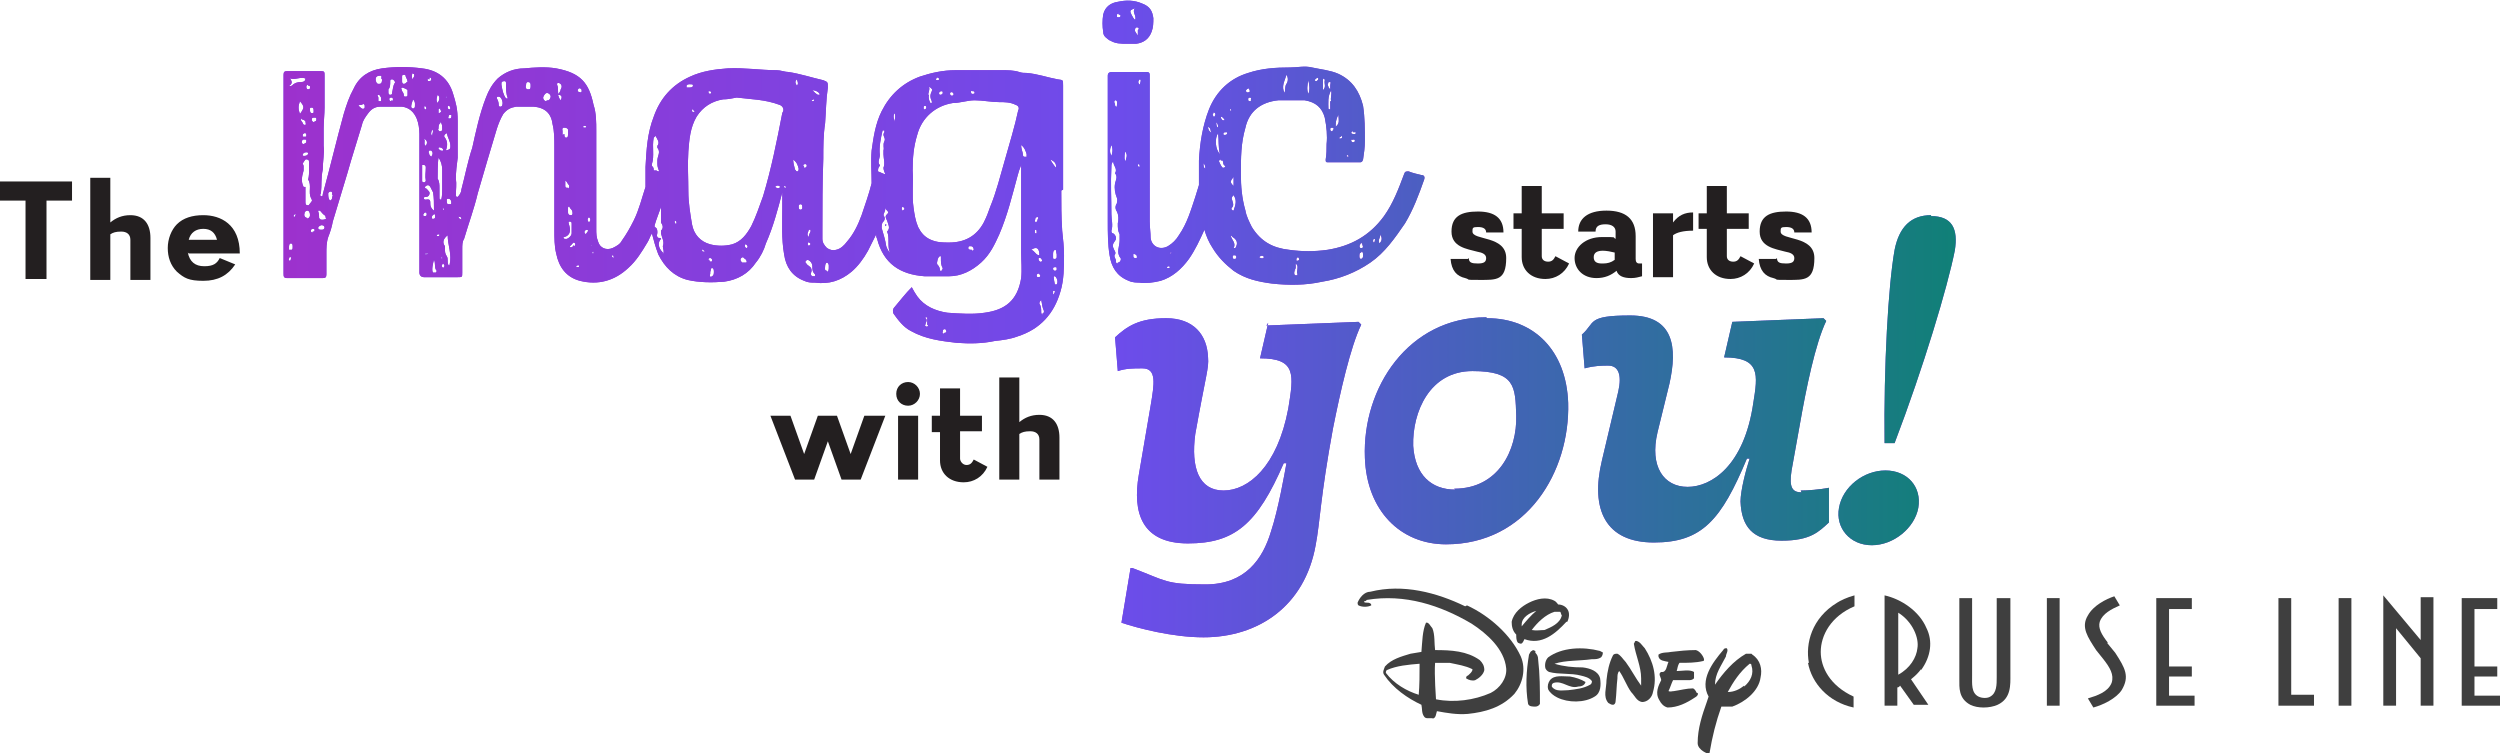 <?xml version="1.0" encoding="UTF-8"?>
<svg id="Layer_1" xmlns="http://www.w3.org/2000/svg" xmlns:xlink="http://www.w3.org/1999/xlink" version="1.1" viewBox="0 0 274.2 82.6">
  <!-- Generator: Adobe Illustrator 29.0.1, SVG Export Plug-In . SVG Version: 2.1.0 Build 192)  -->
  <defs>
    <style>
      .st0 {
        fill: #3f3f3f;
      }

      .st1 {
        fill: url(#linear-gradient2);
      }

      .st2 {
        fill: url(#linear-gradient1);
      }

      .st3 {
        fill: url(#linear-gradient9);
      }

      .st4 {
        fill: url(#linear-gradient3);
      }

      .st5 {
        fill: url(#linear-gradient6);
      }

      .st6 {
        fill: url(#linear-gradient8);
      }

      .st7 {
        fill: url(#linear-gradient7);
      }

      .st8 {
        fill: url(#linear-gradient5);
      }

      .st9 {
        fill: url(#linear-gradient4);
      }

      .st10 {
        fill: url(#linear-gradient13);
      }

      .st11 {
        fill: url(#linear-gradient12);
      }

      .st12 {
        fill: url(#linear-gradient15);
      }

      .st13 {
        fill: url(#linear-gradient16);
      }

      .st14 {
        fill: url(#linear-gradient11);
      }

      .st15 {
        fill: url(#linear-gradient10);
      }

      .st16 {
        fill: url(#linear-gradient17);
      }

      .st17 {
        fill: url(#linear-gradient14);
      }

      .st18 {
        fill: #231f20;
      }

      .st19 {
        fill: url(#linear-gradient);
      }
    </style>
    <linearGradient id="linear-gradient" x1="46.6" y1="91.6" x2="102" y2="36.1" gradientTransform="translate(0 84) scale(1 -1)" gradientUnits="userSpaceOnUse">
      <stop offset="0" stop-color="#6d4ceb"/>
      <stop offset="1" stop-color="#9d31cd"/>
    </linearGradient>
    <linearGradient id="linear-gradient1" x1="97.1" y1="59.3" x2="97.3" y2="59.2" gradientTransform="translate(0 84) scale(1 -1)" gradientUnits="userSpaceOnUse">
      <stop offset="0" stop-color="#6d4ceb"/>
      <stop offset="1" stop-color="#9d31cd"/>
    </linearGradient>
    <linearGradient id="linear-gradient2" x1="121.6" y1="83.6" x2="125.6" y2="79.6" gradientTransform="translate(0 84) scale(1 -1)" gradientUnits="userSpaceOnUse">
      <stop offset="0" stop-color="#6d4ceb"/>
      <stop offset="1" stop-color="#9d31cd"/>
    </linearGradient>
    <linearGradient id="linear-gradient3" x1="122.3" y1="77.2" x2="147.3" y2="52.2" gradientTransform="translate(0 84) scale(1 -1)" gradientUnits="userSpaceOnUse">
      <stop offset="0" stop-color="#6d4ceb"/>
      <stop offset="1" stop-color="#9d31cd"/>
    </linearGradient>
    <linearGradient id="linear-gradient4" x1="122" y1="46.7" x2="145.9" y2="22.7" gradientTransform="translate(0 84) scale(1 -1)" gradientUnits="userSpaceOnUse">
      <stop offset="0" stop-color="#6d4ceb"/>
      <stop offset="1" stop-color="#9d31cd"/>
    </linearGradient>
    <linearGradient id="linear-gradient5" x1="153.1" y1="44.5" x2="168.5" y2="29.1" gradientTransform="translate(0 84) scale(1 -1)" gradientUnits="userSpaceOnUse">
      <stop offset="0" stop-color="#6d4ceb"/>
      <stop offset="1" stop-color="#9d31cd"/>
    </linearGradient>
    <linearGradient id="linear-gradient6" x1="176.1" y1="49.8" x2="200" y2="25.9" gradientTransform="translate(0 84) scale(1 -1)" gradientUnits="userSpaceOnUse">
      <stop offset="0" stop-color="#6d4ceb"/>
      <stop offset="1" stop-color="#9d31cd"/>
    </linearGradient>
    <linearGradient id="linear-gradient7" x1="203.2" y1="31.1" x2="208.7" y2="25.5" gradientTransform="translate(0 84) scale(1 -1)" gradientUnits="userSpaceOnUse">
      <stop offset="0" stop-color="#6d4ceb"/>
      <stop offset="1" stop-color="#9d31cd"/>
    </linearGradient>
    <linearGradient id="linear-gradient8" x1="203.8" y1="54.2" x2="215.2" y2="42.8" gradientTransform="translate(0 84) scale(1 -1)" gradientUnits="userSpaceOnUse">
      <stop offset="0" stop-color="#6d4ceb"/>
      <stop offset="1" stop-color="#9d31cd"/>
    </linearGradient>
    <linearGradient id="linear-gradient9" x1="30.9" y1="61.5" x2="214.5" y2="61.5" gradientTransform="translate(0 84) scale(1 -1)" gradientUnits="userSpaceOnUse">
      <stop offset="0" stop-color="#9d31cd"/>
      <stop offset=".5" stop-color="#6d4ceb"/>
      <stop offset="1" stop-color="#108077"/>
    </linearGradient>
    <linearGradient id="linear-gradient10" x1="31" y1="59.2" x2="214.5" y2="59.2" gradientTransform="translate(0 84) scale(1 -1)" gradientUnits="userSpaceOnUse">
      <stop offset="0" stop-color="#9d31cd"/>
      <stop offset=".5" stop-color="#6d4ceb"/>
      <stop offset="1" stop-color="#108077"/>
    </linearGradient>
    <linearGradient id="linear-gradient11" x1="31" y1="81.6" x2="214.5" y2="81.6" gradientTransform="translate(0 84) scale(1 -1)" gradientUnits="userSpaceOnUse">
      <stop offset="0" stop-color="#9d31cd"/>
      <stop offset=".5" stop-color="#6d4ceb"/>
      <stop offset="1" stop-color="#108077"/>
    </linearGradient>
    <linearGradient id="linear-gradient12" x1="31" y1="64.8" x2="214.5" y2="64.8" gradientTransform="translate(0 84) scale(1 -1)" gradientUnits="userSpaceOnUse">
      <stop offset="0" stop-color="#9d31cd"/>
      <stop offset=".5" stop-color="#6d4ceb"/>
      <stop offset="1" stop-color="#108077"/>
    </linearGradient>
    <linearGradient id="linear-gradient13" x1="31" y1="31.8" x2="214.5" y2="31.8" gradientTransform="translate(0 84) scale(1 -1)" gradientUnits="userSpaceOnUse">
      <stop offset="0" stop-color="#9d31cd"/>
      <stop offset=".5" stop-color="#6d4ceb"/>
      <stop offset="1" stop-color="#108077"/>
    </linearGradient>
    <linearGradient id="linear-gradient14" x1="31" y1="36.8" x2="214.5" y2="36.8" gradientTransform="translate(0 84) scale(1 -1)" gradientUnits="userSpaceOnUse">
      <stop offset="0" stop-color="#9d31cd"/>
      <stop offset=".5" stop-color="#6d4ceb"/>
      <stop offset="1" stop-color="#108077"/>
    </linearGradient>
    <linearGradient id="linear-gradient15" x1="31" y1="36.8" x2="214.5" y2="36.8" gradientTransform="translate(0 84) scale(1 -1)" gradientUnits="userSpaceOnUse">
      <stop offset="0" stop-color="#9d31cd"/>
      <stop offset=".5" stop-color="#6d4ceb"/>
      <stop offset="1" stop-color="#108077"/>
    </linearGradient>
    <linearGradient id="linear-gradient16" x1="31" y1="28.3" x2="214.5" y2="28.3" gradientTransform="translate(0 84) scale(1 -1)" gradientUnits="userSpaceOnUse">
      <stop offset="0" stop-color="#9d31cd"/>
      <stop offset=".5" stop-color="#6d4ceb"/>
      <stop offset="1" stop-color="#108077"/>
    </linearGradient>
    <linearGradient id="linear-gradient17" x1="31" y1="48" x2="214.5" y2="48" gradientTransform="translate(0 84) scale(1 -1)" gradientUnits="userSpaceOnUse">
      <stop offset="0" stop-color="#9d31cd"/>
      <stop offset=".5" stop-color="#6d4ceb"/>
      <stop offset="1" stop-color="#108077"/>
    </linearGradient>
  </defs>
  <g>
    <path class="st0" d="M186.1,76c-.1-.2-.2-.4-.4-.5-.7,0-1.4.2-2.1.3-.2,0-.4.1-.6,0,.2-.4.3-.8.5-1.2h1.7c.2,0,.4,0,.6-.2,0-.2,0-.5,0-.7-.5-.3-1.3-.1-1.9-.1h0c.1-.3.1-.6.3-.9.9,0,1.8,0,2.6-.2.1,0,.1-.1.1-.2-.1-.4-.5-.9-.9-1-.9,0-1.9.1-2.7.2-.4.1-1,0-1.4.3,0,0,0,.1,0,.2.1.5.7.5,1.1.6-.2.4-.2,1.2-.8,1.1-.4.2,0,.6,0,.9-.3.6-.7,1.4-.2,2.2.2.4.5.7.9.8,1.1,0,2.1-.5,3-1.1.2-.1.4-.3.3-.5h0Z"/>
    <path class="st0" d="M168.4,71.4c-.1,0-.2-.2-.4,0-.1,0-.2.2-.3.4-.3,1.8-.4,3.6-.1,5.4.1.3.5.3.8.3.2,0,.4-.1.5-.3,0-1.6,0-3.2-.2-4.9,0-.3-.1-.5-.3-.7h0Z"/>
    <path class="st0" d="M179.4,70.3c-.1,0-.1.2-.2.3.2,1.3.8,2.5.8,3.8,0,.2,0,.6,0,.8h0c-.6-.8-1.1-1.8-1.7-2.6-.3-.3-.5-.7-.9-.9-.2,0-.4,0-.5.2-.4.8-.6,1.7-.7,2.7,0,.9-.4,1.8.2,2.5.2.1.3.2.5.2.2,0,.3-.2.3-.4.1-.8.1-1.7.2-2.5,0-.3,0-.6.2-.8.5.7.8,1.6,1.3,2.3.4.4.6,1,1.2,1.1.6,0,1.1-.5,1.2-1.1.5-1.7,0-3.4-.9-4.8-.3-.3-.5-.7-.9-.8h0Z"/>
    <path class="st0" d="M174.7,72.3c.3,0,.6,0,.9-.2.1-.1.2-.3.2-.5,0-.1-.2-.1-.3-.2-1.9-.5-4.2-.4-5.7.7-.3.3-.4.8-.3,1.2.1.2.2.3.4.4,1.1.3,2.4.1,3.5.4.4.1.9.2,1.2.6,0,.1,0,.3-.2.4-.7.4-1.5.5-2.4.6-.6,0-1.4.2-1.8-.4,0-.2,0-.3.2-.4,1-.3,1.7.7,2.7.4.3,0,.7-.1.8-.5-.5-.3-1.1-.5-1.7-.6-.8,0-1.7-.2-2.2.4-.2.3-.3.6-.2,1,.2.4.6.7,1,.9,1.2.6,3,.6,4.1-.1.7-.4.7-1.3.6-2-.2-.8-1.1-1.1-1.9-1.2-1.1,0-2.1-.1-3.1-.4,0,0,0,0,0,0,1.2-.4,2.7-.3,4.1-.5h0Z"/>
    <path class="st0" d="M160.7,66.5c-3.1-1.5-6.8-2.5-10.4-1.6-.7,0-1.2.7-1.4,1.2,0,.1,0,.2.1.3.4.2,1,.2,1.4,0,0,0,0-.2-.1-.2-.2-.2-.6,0-.7-.2,0-.1.2,0,.3-.2,4.2-.7,8.1.6,11.5,2.6,1.7,1.1,3.6,2.8,3.8,4.9.1,1.1-.7,2.2-1.7,2.7-1.8.8-4,1.1-6,.7,0,0-.2-2.7-.1-4h0c.6,0,1.1,0,1.6,0,.9.2,1.7.3,2.5.7,0,.3-.3.5-.5.7-.1,0-.2.1-.2.3.3.2.7.3,1,.2.4-.2.9-.6,1-1.1,0-.5-.2-.8-.5-1.1-1.4-1-3.1-1.1-4.9-1.1-.1-.7,0-1.7-.3-2.4-.2-.2-.4-.7-.7-.6-.4.9-.4,2.1-.5,3.2l-1.2.2c-1,.3-2.1.6-2.8,1.4-.1.3-.3.6-.1.9,1,1.5,2.6,2.6,4.1,3.3.1.4,0,.9.3,1.3.2.3.6.1,1,.2.3-.1.3-.5.4-.8,1.1.2,2.2.4,3.4.3,1.9-.2,3.7-.7,5.1-2.2.9-1.1,1.3-2.7.7-4.1-1.1-2.4-3.5-4.5-5.9-5.6h0ZM155.6,76.2c-1.3-.4-2.7-1.2-3.6-2.4,0-.1,0-.2.1-.3,1.1-.5,2.4-.6,3.6-.7,0,1.2,0,2.3-.1,3.5h0Z"/>
    <path class="st0" d="M171.9,68.2c.2-.4.3-1,0-1.4-.2-.3-.6-.5-1-.5-.1-.1-.2-.3-.4-.4-.9-.5-2-.2-2.8.2-.8.4-1.7,1.1-1.9,2.1,0,.5.1,1,.5,1.4,0,.3,0,.7.2.9,0,0,.2.1.3.1.2,0,.3-.3.4-.5,1.9.7,3.4-.6,4.6-1.9h0ZM166.9,68.7v-.2c0-.8.9-1.3,1.6-1.5,0,0,0,0,0,0-.6.5-1.1,1.1-1.6,1.7h0ZM170.5,67.1c.2,0,.5,0,.6,0,.1,0,.1.3.2.4-.2.9-1.2,1.3-1.9,1.6-.4,0-.9.1-1.4,0,.6-.8,1.5-1.7,2.5-2h0Z"/>
    <path class="st0" d="M192.1,71.7c-.2,0-.4,0-.6,0-1.4.8-2.5,2.1-3.4,3.4h0c0-1.2.7-2.1,1.2-3.1,0-.3.3-.6.1-.9-.2,0-.3,0-.4.2-1.2,1.4-2.6,3.3-1.6,5.1l-.2.6c-.5,1.4-1,2.9-1,4.5,0,.4.3.7.6.9.2.1.4.3.7.2.3-1.8.7-3.4,1.3-5.1.4,0,.8,0,1.2,0,1.4-.5,2.9-1.7,3.1-3.2.2-.9,0-1.9-.9-2.5h0ZM191.3,75.2c-.5.4-1.1.7-1.8.7.6-1.1,1.3-2.2,2.4-3.1.1,0,.2,0,.2.2.3.9-.1,1.7-.8,2.3Z"/>
    <path class="st0" d="M220.4,65.6h-1.4v8.7c0,.8,0,1.7-.7,2.1-.3.2-.9.2-1.3,0-.8-.4-.7-1.4-.7-2.3v-8.5h-1.4v8.9c0,.9-.1,2.1,1.2,2.8.8.4,2.1.4,3,0,1.5-.7,1.4-2.2,1.4-3.3v-8.4Z"/>
    <polygon class="st0" points="224.5 65.9 224.5 77.4 225.9 77.4 225.9 65.6 224.5 65.6 224.5 65.9"/>
    <path class="st0" d="M231.2,70.5c-.7-.9-1.1-1.6-.9-2.3.3-.9,1.3-1.4,2.2-1.8l-.6-1c-.9.3-2.3,1-2.9,2.1-.8,1.3,0,2.4.9,3.8l.8,1c.7.9,1.2,1.7.9,2.6-.4,1-1.6,1.4-2.6,1.7l.6,1c1.1-.3,2.5-1,3.1-1.9.9-1.5.4-2.4-.7-4.1l-.9-1.1h0Z"/>
    <polygon class="st0" points="237.9 74.2 240.4 74.2 240.4 73.1 237.9 73.1 237.9 66.8 240.4 66.8 240.4 66.4 240.4 65.6 236.5 65.6 236.5 65.9 236.5 77.4 237.9 77.4 240.7 77.4 240.7 76.3 237.9 76.3 237.9 74.2"/>
    <polygon class="st0" points="271.4 76.3 271.4 74.2 273.9 74.2 273.9 73.1 271.4 73.1 271.4 66.8 273.9 66.8 273.9 66.4 273.9 65.6 270 65.6 270 65.9 270 77.4 271.4 77.4 274.2 77.4 274.2 76.3 271.4 76.3"/>
    <polygon class="st0" points="256.5 65.9 256.5 77.4 257.9 77.4 257.9 65.6 256.5 65.6 256.5 65.9"/>
    <polygon class="st0" points="265.5 65.5 265.5 70.2 261.4 65.3 261.4 65.6 261.4 77.4 262.8 77.4 262.8 77.2 262.8 69.4 262.8 68.9 265.5 72.2 265.5 73.6 265.5 77.4 266.9 77.4 266.9 65.5 266.6 65.5 265.5 65.5"/>
    <path class="st0" d="M198.3,72.7c.4,2.2,2.2,4.3,5,4.9v-1.2c-2.6-1.2-3.6-3.2-3.6-4.9,0-1.8,1.1-3.9,3.7-5v-1.2c-.8.2-1.6.6-1.9.8-2.8,1.7-3.5,4.5-3.1,6.6Z"/>
    <path class="st0" d="M210.7,73.5c1.1-1.5,1.3-3.2.6-4.6-.8-1.9-2.8-3.2-4.6-3.6v12.1h1.4v-2c0,0,.2,0,.3-.2l1.5,2.1h1.6l-1.9-2.8c.5-.4.8-.7,1.1-1.1h0ZM208.2,74v-6.8c1.6,1,2.3,2.8,2.1,3.9-.1,1-.8,2.2-2.1,2.9Z"/>
    <polygon class="st0" points="251.3 65.6 249.9 65.6 249.9 65.9 249.9 77.4 251.3 77.4 253.8 77.4 253.8 76.2 251.3 76.2 251.3 65.6"/>
  </g>
  <g>
    <g>
      <g>
        <path class="st19" d="M116.6,20.8c0-3.1,0-6.2,0-9.2,0-.7,0-1.5,0-2.2s0-.6-.6-.7c-1.1-.2-2.2-.6-3.4-.7-.3,0-.5,0-.8-.1-.6-.2-1.3-.2-1.9-.2-1.7,0-3.4,0-5.1,0-1.4,0-2.7.3-3.9.7-1.9.7-3.3,2-4.2,3.8-.7,1.4-.9,2.9-1.1,4.3-.1,1.2,0,2.4,0,3.6-.3,1.2-.7,2.3-1.1,3.5-.4,1.1-.9,2.1-1.6,2.9-.3.4-.7.8-1.2.9-.4.1-.7,0-1-.2-.3-.3-.5-.6-.5-1,0-.3,0-.6,0-.9,0-2.6,0-5.2.1-7.9,0-1.3,0-2.6.2-3.9.1-1.3.1-2.6.3-3.9,0-.6,0-.6-.5-.8-1.3-.3-2.5-.7-3.8-.9-.4,0-.9-.2-1.3-.2-1.8,0-3.6-.3-5.4-.2-1.4.1-2.8.3-4.1.9-2,.9-3.3,2.4-4,4.4-.7,1.8-.8,3.6-.9,5.5,0,.7,0,1.5,0,2.2-.4,1.2-.7,2.5-1.3,3.7-.4.8-.8,1.5-1.3,2.2-.2.4-.6.6-1,.8-.7.3-1.4,0-1.6-.7-.2-.5-.2-.9-.2-1.4v-2c0-2.9,0-5.8,0-8.7,0-1,0-2-.3-2.9-.5-2.4-1.4-3.5-4.1-4-1.2-.2-2.4-.1-3.5,0-1.1,0-2.1.4-2.9,1.1-.6.6-1,1.3-1.3,2.1-.7,1.8-1.1,3.7-1.5,5.5-.5,1.5-.8,3.1-1.2,4.6,0,.3-.2.6-.4.8-.2,0-.2-.1-.2-.2,0-.6.1-1.2,0-1.8,0-.8.1-1.5.2-2.3,0-1.4,0-2.6,0-4s-.2-2-.5-3c-.5-1.7-1.7-2.6-3.4-2.8-1.5-.2-2.9-.2-4.4,0-1.4.2-2.5.9-3.1,2.2-.5.9-.8,1.8-1.1,2.8-.8,2.9-1.5,5.9-2.3,8.8,0,.1,0,.3-.2.2-.1,0-.1-.2,0-.3.1-.9,0-1.7.2-2.6,0-.9.2-1.8.1-2.6,0-.6,0-1.3,0-1.9,0-.8.1-1.6.1-2.3,0-1.2,0-2.4,0-3.5,0-.4,0-.5-.4-.5-1.2,0-2.5,0-3.7,0-.3,0-.4.1-.4.4,0,0,0,.2,0,.3v21.5c0,.3,0,.5.4.5,1.3,0,2.6,0,3.9,0,.3,0,.4-.1.4-.4,0-.8,0-1.5,0-2.3,0-.6,0-1.2.2-1.8.2-.5.4-1.1.5-1.7l1.6-5.3c.5-1.8,1.1-3.6,1.6-5.3.1-.5.4-.9.7-1.3.3-.4.7-.7,1.3-.7.8,0,1.6,0,2.4,0,.8.1,1.3.6,1.6,1.3.2.5.3,1.1.3,1.7,0,1.1,0,2.3,0,3.4,0,2.5,0,4.9,0,7.4v4.4c0,.3.2.5.5.5h3.7c.5,0,.5,0,.5-.5v-2.6c0-.4,0-.8.2-1.1.5-1.7,1.1-3.3,1.5-5,.7-2.4,1.4-4.8,2.1-7.1.2-.6.4-1.1.7-1.6.4-.5.8-.7,1.4-.8.6,0,1.3,0,1.9,0,1.5.1,2,1,2.1,1.9.2.8.2,1.6.2,2.5v9.1c0,.9,0,1.8.2,2.6.3,1.5,1.1,2.6,2.6,3,2,.5,3.8,0,5.3-1.4.9-.8,1.5-1.8,2.1-2.8.2-.3.3-.7.5-1,.2.8.4,1.5.7,2.3.7,1.4,1.7,2.4,3.2,2.8,1.3.3,2.7.3,4,.2,1.5-.2,2.7-.9,3.5-2.1.5-.6.9-1.4,1.1-2.1.8-1.8,1.3-3.7,1.8-5.6,0,.5,0,1.1,0,1.7,0,1.7-.1,3.4.2,5.1.2,1.4.9,2.4,2.2,2.9.4.2.8.2,1.2.2,1.5.2,2.8-.2,4-1.2.7-.6,1.3-1.4,1.8-2.3.3-.6.6-1.2.9-1.8,0,.2,0,.3.1.5.7,2.7,2.5,3.9,5.2,4.1.9,0,1.8,0,2.7,0,1.3,0,2.5-.6,3.5-1.5,1-.9,1.5-2,2-3.1.9-2.1,1.4-4.2,2-6.4.1-.4.2-.7.4-1.2,0,2.4,0,4.6,0,6.8s0,1.9,0,2.8c0,.9.1,1.9,0,2.8-.4,2.5-1.8,3.5-4,3.8-1.3.2-2.7.1-4.1,0-1.3-.2-2.5-.7-3.3-1.8-.2-.3-.4-.6-.6-1-.7.7-1.3,1.5-1.9,2.2-.2.2-.2.5-.1.7.5.7,1.1,1.5,1.9,1.9,1.6.9,3.3,1.1,5,1.3,1.4.1,2.8.1,4.2-.2.9-.1,1.7-.2,2.5-.5,2.5-.8,4-2.5,4.7-4.9.4-1.3.4-2.7.4-4,0-.9-.1-1.8-.2-2.7-.1-1.5-.1-3-.1-4.4h0ZM33.8,9.4c.2,0,.2,0,.2.2,0,.1,0,.2-.2.2-.2,0-.2-.2-.2-.3,0-.2.2-.2.2-.2h0ZM33.4,15.3c.2,0,.2,0,.2.2,0,.2-.1.2-.3.3,0,0-.2,0-.2-.2,0-.2.1-.3.2-.3h0ZM33.2,14.9c0-.2,0-.2.2-.3.1,0,.2,0,.2.2,0,.2,0,.2-.2.2s-.2,0-.2-.1h0ZM33.6,16.7c0,0,.2,0,.2.1,0,.2-.2.3-.4.3s-.2,0-.2-.1c0-.2.2-.3.4-.3ZM31.8,28.6c-.1,0-.2-.1-.1-.2,0,0,0-.2.1-.2s.2,0,.1.2c0,0,0,.2-.1.2ZM31.9,27.4c0,0-.2,0-.2,0,0,0,0-.2,0-.3s0-.4.2-.4.2.2.2.4,0,.2-.1.3ZM31.6,9.5c.3-.2.6-.4.2-.9.6.2,1.1-.2,1.7,0,0,.3-.2.4-.5.4-.4,0-.7.1-1,.4,0,0-.2.1-.4,0h0ZM32.3,23.8c0,0-.1,0-.1-.1,0,0,0-.2.2-.2s0,0,0,.1c0,0,0,.2-.2.2ZM32.9,11.1c.5.6.5.7,0,1.4-.2-.5-.2-.9,0-1.4ZM33.1,13.1c.2,0,.3.1.4.2,0,.2.1.3,0,.4-.2,0-.2,0-.3-.2,0-.1-.2-.2-.2-.4s0,0,.1-.1ZM33.3,20.5c-.3-.6-.2-1.1,0-1.8,0-.2,0-.3,0-.5,0-.1-.2-.3,0-.4.1-.2.2-.4.4-.3.2,0,.2.2.2.4v.7c0,.3,0,.7-.1,1.1,0,0,0,0,0,0,.4.6,0,1.4.3,2,.1.2.2.3,0,.5s-.2.4-.4.3c-.2,0-.2-.2-.2-.4v-1c0-.2,0-.4,0-.6h0ZM33.7,23.9c-.2,0-.4-.2-.3-.5,0-.2.2-.3.3-.3.2,0,.3.2.3.5,0,.2-.1.3-.3.4ZM34,12c0-.2,0-.2.2-.2.2,0,.2.2.2.4s0,.2-.2.2c-.2,0-.2-.2-.2-.4ZM34.3,25.5c-.1,0-.2,0-.2-.2,0,0,0-.2.2-.2.1,0,.2,0,.2.1,0,.2,0,.2-.2.2ZM34.5,13.4c-.2,0-.3-.1-.3-.3s.1-.2.3-.2.2,0,.2.2-.1.2-.2.2h0ZM35.3,25.2c-.2,0-.4,0-.4-.2s.2-.2.3-.3c.2,0,.3,0,.4.2,0,.2-.1.3-.3.3ZM35.8,23.9c0,.1-.2.2-.4.2-.2,0-.3,0-.4-.2,0-.2,0-.5-.1-.7,0,0,0-.1,0-.1,0,0,.2,0,.2,0,.2.2.3.4.5.5,0,0,.2.2.1.3h0ZM36.5,21.4c-.1.2,0,.5-.3.6-.2-.2-.2-.5-.2-.8,0-.1.2-.2.3-.2.1,0,.2.2.1.3h0ZM40,11.8c0,.1-.2.2-.3.1-.1,0-.2-.2-.4-.3.2-.2.4,0,.5-.2,0,0,.2,0,.2.2,0,0,0,.2,0,.2h0ZM41.7,11.1s0,0,0,0-.1,0-.2,0c0-.1,0-.3,0-.4,0-.1-.2-.3,0-.3.2,0,.2.2.3.3,0,0,0,.2,0,.2,0,0,0,.2,0,.2h0ZM41.5,9.2c-.2,0-.3-.3-.3-.5,0-.3.2-.4.5-.4.3,0,0,.3.2.4,0,.2,0,.5-.3.5h0ZM42.9,11.1c0,0-.2,0-.2-.2,0-.1,0-.2.2-.2.1,0,.2,0,.2.2s-.1.2-.2.1ZM43.3,9.1c-.2.3-.2.7-.3,1.1,0,.1,0,.2-.2.2-.2,0-.2-.2-.2-.3s0-.2,0-.3c.2-.2.2-.5.2-.9,0-.1,0-.2.2-.2.2,0,.4.3.3.4h0ZM44.5,10.6c-.1,0-.2,0-.2-.1,0-.2-.1-.4-.2-.5,0-.2-.2-.3,0-.4.1,0,.6.2.6.3,0,.2,0,.4,0,.5s0,.2-.2.2h0ZM44.6,9c0,.1-.2.2-.3.2-.2,0-.2-.2-.2-.3,0,0,0-.2,0-.3,0,0,0-.2,0-.2,0-.1,0-.2.2-.2.1,0,.2,0,.2.2.1.2.2.4.2.6h0ZM45.3,8.1s.1,0,.1,0c.1.2,0,.4-.2.6,0,0,0-.1,0-.1,0-.2-.1-.4.1-.6ZM45.5,11.7c0,0,0,.2-.2.2-.1,0-.2-.1-.2-.2,0-.2.1-.5.2-.8.3.3.2.6.2.9h0ZM49.5,12.8c0,.1,0,.2-.2.2-.1,0-.2,0-.1-.2,0-.1,0-.2.2-.2,0,0,.2,0,.1.2ZM49.2,11.6c.2,0,.1.2.2.2,0,0,0,.2-.1.2-.1,0-.2-.1-.2-.2s0-.2.1-.2ZM48.9,10.6c0,0,.1,0,.1,0,0,0,0,.1,0,.1,0,0-.1,0-.1,0s0,0,0-.1ZM49,14.6c.1.5.4.9.4,1.4,0,.3,0,.4-.5.5.2-.5.2-1-.1-1.4-.2-.2,0-.4.2-.5ZM48.7,23s0,.1-.1,0c0,0-.1-.1,0-.2,0,0,0,0,0,0,.1,0,0,.1.1.2ZM48,19.6s0,0,0-.1c0-.3,0-1.8.1-2.2.3.4.4.9.4,1.3,0,.7,0,1.4,0,2.1,0,.4,0,.8-.1,1.2-.2,0-.2-.1-.2-.2v-1.1c0-.3,0-.7-.2-1h0ZM48.6,16.5c-.1.1-.2,0-.3,0,0,0-.3-.2-.2-.3.1-.1.2,0,.3,0,0,0,.2.1.2.2h0ZM48.4,12.1c0,.2-.1.3-.3.3,0,0,0,0,0,0,0-.2,0-.2,0-.4,0,0,0-.1.2-.1,0,0,0,.2,0,.2h0ZM48,10.4c.3.2.2.6,0,.9-.2-.3-.1-.6,0-.9ZM47.7,23.5s0,0,0,0c0,.2.1.4-.1.5,0,0-.1,0-.2,0-.1-.2,0-.4.2-.5ZM47.4,14.9c-.2-.2-.1-.4,0-.7.2.2,0,.4,0,.7ZM47.3,17.2c0,0-.1-.1-.2-.2,0-.2-.2-.3,0-.5,0,0,0,0,.2,0,.2.2.2.4,0,.7ZM47.1,8.5c.1,0,.2,0,.2.2s0,.1-.2.2c-.2,0-.2,0-.2-.2s0,0,.2,0ZM46.6,11.6c.2.2.2.3.1.4,0,0,0,0-.1,0-.1-.1-.1-.3,0-.4ZM46.5,15.2c.4.2.4.5.2.8-.3-.2,0-.5-.2-.8ZM46.5,18.1c.2,0,.2.2.2.3,0,.5-.1.9,0,1.4,0,0,0,.2-.2.2-.2,0-.2-.1-.2-.2,0-.6,0-1.1,0-1.7h0ZM46.5,23.5c0-.1,0-.2.2-.2,0,0,.1,0,.1.2,0,.1,0,.2-.2.2s-.2-.1-.2-.2ZM46.8,27.9c0,0-.2,0-.2,0,0-.1,0-.1.2-.1,0,0,.1,0,.2,0,0,0-.1.1-.2.1ZM47.2,22.4c0-.4,0-.6-.5-.5,0,0-.2,0-.2-.1,0-.1,0-.2.1-.2.2,0,.4,0,.5-.3s-.2-.4-.3-.6c0,0-.2,0-.2-.2.2-.2.4-.3.6,0,.1.2.2.4.3.6.1.6.1,1.2.1,2-.3-.2-.4-.5-.4-.7h0ZM47.8,29.9c0,0-.2,0-.3,0-.2-.2,0-1.1.1-1.4.2.4,0,.9.3,1.2,0,0,0,.1-.1.2h0ZM48.2,13.4c.2,0,.3.2.3.6s0,.1,0,.2c0,0,0,.2-.2.2s-.1,0-.2-.1,0-.2,0-.2c0-.2,0-.5.2-.6h0ZM48.1,25.9s-.1,0-.2,0c0-.1,0-.2.2-.2,0,0,0,0,.1,0,0,.1,0,.2-.1.2ZM48.4,28.1s0,0,.1,0c0,0,0,.1,0,.4,0,0,0,0,0,0,0-.1-.2-.2,0-.4ZM48.6,29.4c-.2-.2-.2-.3,0-.5.2.2.2.3,0,.5ZM49.2,29.1c-.2-.4,0-.7-.2-1-.2-.3-.2-.5-.2-.9,0,0,0-.2,0-.2-.3-.4-.2-.8.3-1.2,0,1.1.5,2.1.2,3.3h0ZM49.2,22.4c-.2,0-.2-.2-.2-.4s0-.2.2-.2c.2,0,.3.2.3.4s0,.2-.2.2h0ZM50.5,24c0,0-.2,0-.2-.2s0,0,.1,0c.1,0,.2,0,.2.2s0,0-.2,0ZM55.1,11.5c0,.1-.1.2-.2.2-.1,0-.2,0-.2-.2,0-.3-.1-.5-.2-.7,0-.2,0-.2.2-.2.3,0,.5.6.4.9h0ZM55.5,10.8c-.3-.4-.4-.9-.5-1.5,0,0,0-.1,0-.2,0-.1.1-.2.3-.2.1,0,.2,0,.2.2v.2c0,.5,0,1,.2,1.5,0,0-.2,0-.2,0ZM57.9,9.8c-.2,0-.3-.2-.2-.5,0-.1,0-.3.2-.3.3,0,.3.2.3.4s0,.4-.2.4h0ZM59.9,11.1c-.2,0-.4-.3-.3-.5s.2-.4.4-.4.4.2.4.4c0,.2-.2.5-.4.4ZM62.3,20.6c-.2,0-.3,0-.3-.2,0-.2,0-.4,0-.6.2.1.2.3.4.5.1.2,0,.3-.1.4h0ZM62.8,23.3c0,.2,0,.3-.2.3-.2,0-.3-.1-.3-.3,0,0,0-.2,0-.3v-.2c0-.2.2-.2.2,0,.2.2.3.3.3.6ZM61.3,10.4h0c-.2-.3,0-.7-.2-1.1,0-.2,0-.2.2-.2.3.1.4.4.2.7,0,.2-.2.4-.3.6.4,0,.5.2.3.6-.2-.2-.2-.4-.3-.6h0ZM61.7,14.8c0-.1,0-.2,0-.4,0-.2-.1-.3.1-.4.2,0,.4,0,.5.2,0,0,0,.2,0,.2,0,.2,0,.2,0,.3,0,.2,0,.4-.2.4s-.2-.2-.2-.4h0ZM61.9,26s0,0,0,0c.7-.2.7-.8.5-1.4,0-.1-.1-.2,0-.3.2,0,.3,0,.3.2v.6c0,.2,0,.3,0,.5,0,.3-.5.7-.7.6-.1,0-.2,0-.2-.2h0ZM62.9,26.9c0,.1-.2.3-.4.2,0,0,0,0,0,0,0-.2.2-.2.2-.3,0,0,.1-.1.2-.2,0,0,.2,0,.2.2,0,0,0,.1-.1.2h0ZM63.4,29.3c-.2,0-.2,0-.2,0,0-.1,0-.2.2-.2s.1,0,.1.1,0,.1,0,.1ZM63.6,10.1c-.2,0-.3-.1-.2-.3,0,0,.1-.2.2-.1.2,0,.2.2.2.3,0,.1-.1.2-.2.1ZM64,13.8s0,0,.1,0c0,0,.2,0,.2.1s0,.1-.2.1c-.1,0-.2,0-.1-.2ZM64.3,25.7c0,0-.1,0-.2-.2,0-.1,0-.2.2-.3,0,0,.2,0,.2.1s-.2.3-.2.3ZM64.6,24.4c-.2-.2-.2-.4,0-.6.2.2.2.4,0,.6ZM64.9,27c0,0-.1,0-.1-.1s0,0,0,0c0,0,.1,0,.1.1s0,0,0,0ZM65.2,27.8c0,0-.1,0-.2,0s0-.2,0-.2c0,0,.1,0,.1,0,0,0,0,.2,0,.2ZM67.3,28.3c0,0-.1,0-.2-.2,0,0,0-.1,0-.1.1,0,.2,0,.2.1s0,.2,0,.2ZM71.5,18.2s0-.2,0-.2c.3-.9,0-1.9.2-2.9,0,0,0,0,.2-.2.2.4.5.7.2,1.1,0,0,0,.1,0,.2.4.5,0,.9,0,1.4,0,.2,0,.3,0,.4,0,.3.1.5.2.8-.1,0-.2,0-.3-.1-.1,0-.2,0-.3,0,0-.1,0-.3-.1-.4h0ZM72.7,27.7c-.5-.5-.6-1.1-.2-1.5,0-.2-.3,0-.4-.2-.1-.2,0-.3,0-.5,0-.2,0-.5-.3-.6,0,0,0-.1,0-.2h0c.2-.7.5-1.4.7-2,0,.4,0,.9,0,1.3,0,.1,0,.3,0,.4.2.3.3.6,0,.9,0,0,0,.2,0,.3.1.5.4.9.2,1.4,0,.3.2.6,0,.9h0ZM77.8,10c.1,0,.2,0,.2.2,0,0,0,0-.1.1-.1,0-.2-.1-.2-.2,0,0,0-.1,0-.1ZM76.2,12.2s0,.1-.1.1c-.1,0-.2,0-.2-.2,0,0,0-.1,0-.1.1,0,.2,0,.2.2ZM74.2,24.6c0,0-.1,0-.2-.2,0,0,0-.2,0-.2,0,0,.2,0,.2.2,0,0,0,.2-.1.2ZM75.3,9.4c0-.2.6-.2.7-.1,0,0,0,0,0,.1,0,.2-.3.2-.4.2,0,0-.2,0-.3,0,0,0,0-.1,0-.2h0ZM77.1,27.6c0,0-.1,0-.1-.2s0,0,.1,0c0,0,.2.1.2.2,0,0-.1,0-.2,0ZM77.7,28.5c0-.1,0-.2.2-.2.1,0,.2.1.2.2,0,.1,0,.2-.1.2-.2,0-.2-.1-.2-.2ZM78.1,30.4c-.2,0-.3-.1-.2-.4,0,0,0-.1,0-.2.1-.1,0-.4.2-.4.2,0,.2.3.2.4,0,.2,0,.5-.3.5h0ZM81.8,28.8c-.2,0-.3,0-.4,0-.1-.1-.3-.3-.1-.5.2-.2.3,0,.4.1.1,0,.2.2.2.3s0,.1-.1.1ZM81.9,27.2c-.2,0-.2-.2-.2-.3s0-.1.1-.1c.1,0,.1.1.2.2,0,0,0,.2-.1.2h0ZM85,20.5c.2-.2.4-.2.6,0-.2.2-.3.2-.6,0ZM85.8,12.4c-.6,3.1-1.2,6.1-2.1,9.1-.4,1.1-.8,2.3-1.3,3.3-.5.9-1.1,1.7-2.1,2-.8.2-1.6.2-2.4,0-1.1-.3-1.8-1.1-2-2.2-.2-1.2-.4-2.4-.4-3.6,0-1.5-.1-2.9,0-4.4.1-1.3.2-2.6.9-3.8.7-1.1,1.7-1.7,2.9-1.9.5,0,1-.1,1.5-.2,1.6.2,3.1.2,4.7.8.3.1.5.4.4.7h0ZM86.2,20.6c-.1,0-.2,0-.2-.1,0-.1,0-.1,0-.1,0,0,.2,0,.2.1,0,0,0,0,0,.1ZM89.2,10.9s.1,0,.1,0c0,0,0,.2-.1.2s-.2,0-.2,0c0,0,0-.1.2-.2ZM88.7,25.2s.1,0,.2,0c0,0,0,.1,0,.2-.1.2-.2.4-.2.6-.3-.3,0-.6,0-.8ZM88.8,26.9s0,.1-.2,0c0,0,0,0,0-.2,0,0,0-.2.1-.1,0,0,.2,0,.2.2ZM87.4,8.7c.1.3.2.5,0,.7-.1-.2-.3-.4,0-.7ZM87.2,18.6c-.1-.4-.2-.7-.2-1.1.4.3.5.6.6,1,0,.1,0,.2-.1.3-.1,0-.2,0-.2-.1h0ZM87.8,23c-.2,0-.2-.2-.2-.4,0,0,0-.2.2-.2.2,0,.2.2.2.4,0,0,0,.2-.2.2ZM88.1,18.2c0-.1,0-.2.2-.2s.1,0,.2.2c0,0-.1.2-.2.2s-.2,0-.1-.2ZM89.4,30.3c0,0-.2,0-.3,0-.2-.1-.2-.3-.1-.5.1-.5-.3-.6-.5-.8,0-.1-.3-.2-.1-.4.2-.2.4,0,.5.1.1.1.2.3.2.5,0,.4,0,.6.3.9,0,0,0,.1,0,.2h0ZM89.9,10.4c0,0-.1,0-.2,0-.2-.1-.4-.3-.6-.5.4,0,.7.2.8.4,0,0,0,0,0,.1h0ZM90.7,29.7c-.3,0-.2-.3-.2-.5h0c0-.2.1-.4.2-.4s.2.2.2.3v.2c0,.2,0,.5-.2.5h0ZM106.7,10c.1,0,.2,0,.2.2,0,0,0,.1-.2.1-.1,0-.2,0-.2-.2s0-.1.2-.1ZM104.4,10.1c.1,0,.2.2.2.2,0,0,0,.2-.2.2-.1,0-.2-.1-.2-.2s0-.2.2-.2ZM103.2,10c.1,0,.2,0,.2.1,0,.2,0,.2-.2.3,0,0-.2,0-.2-.1,0-.2,0-.2.2-.3ZM102.8,8.5c0,0,.2,0,.2.2,0,0,0,.1-.2.1-.1,0-.2,0-.1-.2,0,0,0-.1.1-.1ZM101.8,10.4c0-.2.2-.5.1-.9.3.2.4.3.3.5-.2.4-.2.7,0,1.1,0,.1,0,.2,0,.2-.1,0-.2,0-.2-.1-.1-.2-.2-.5-.1-.8h0ZM101.4,11.6c.1,0,.2,0,.2.2,0,.1-.1.2-.2.2s-.1,0-.1-.2c0-.1,0-.2.2-.2ZM96.5,18.2s0,0,0-.1c-.3-.3,0-.7,0-1.1-.1-.9.1-1.8.3-2.7,0,0,0,0,.2,0,0,0,0,.1,0,.2-.3.4.2.6,0,1s0,.7-.1,1c0,0,0,.3,0,.4,0,.5.2,1,0,1.5,0,.2.1.5.2.7-.2,0-.5-.2-.8-.3,0-.2,0-.3.1-.5h0ZM97.8,27.9c-.3-.2-.5-.6-.6-.9-.1-.7-.3-1.3-.5-2,0-.2,0-.4.1-.6.3-.3.3-.5.1-.8,0-.2.2-.4.2-.7,0-.1,0-.2,0-.3,0,.2,0,.3.2.5.1.1.2.2,0,.4-.3.2-.1.5,0,.7.1.4.4.8,0,1.2.3.7,0,1.6.3,2.3,0,0,0,.1,0,.2h0ZM98.1,13.4c0-.3-.2-.6,0-1,.2.4,0,.7,0,1ZM99.1,23.1c-.1,0-.2,0-.2-.2,0,0,0-.2.1-.2s.2.1.2.2c0,0,0,.2-.2.1ZM103.3,29.7c-.1,0-.2,0-.2,0,0-.3-.1-.5-.3-.7-.1-.2.1-.9.3-.9,0,0,.1,0,.1,0,0,0,0,.2,0,.3,0,.3,0,.7.2,1,0,0,0,.2-.1.2ZM106.6,27.4c-.2,0-.4,0-.4-.2s.1-.2.2-.2c.2,0,.3,0,.4.3,0,.1,0,.2-.2.2h0ZM111.7,12c-.4,1.9-1,3.8-1.5,5.6-.5,1.7-.9,3.4-1.6,5.1-.2.6-.4,1.1-.7,1.7-.8,1.5-2.1,2.2-3.8,2.2-.7,0-1.3,0-2-.3-.7-.3-1.1-.8-1.4-1.4-.3-.7-.4-1.4-.5-2.1-.2-1.4,0-2.7-.1-4.1,0-1.4.1-2.6.5-3.9.5-1.9,2-3.2,3.9-3.5.8,0,1.6-.3,2.4-.3.9,0,1.8.2,2.7.2.6,0,1.2,0,1.8.3.3.1.4.3.3.6h0ZM101.8,35.7c0,.1-.2.2-.2.1-.1,0-.2-.1-.1-.2,0-.2.3-.5,0-.7,0,0,0-.1,0-.1s.1,0,.2,0c0,.1,0,.3,0,.5v.3h0ZM103.5,36.6c0,0-.2,0-.1-.2,0-.1,0-.3.2-.3s.1.1.2.2c0,.1,0,.2-.2.2h0ZM112.5,17.2c-.2,0-.3,0-.3-.2,0-.3-.2-.6-.2-1.1.4.3.5.7.6,1,0,.1,0,.2,0,.3h0ZM114.3,28.6c0,0-.1.2-.2.1-.1,0-.2-.2-.2-.3,0,0,0-.2.2-.1.1,0,.2.2.2.3ZM113.5,24c0-.1.2-.2.3-.2.2.1,0,.2,0,.3,0,0,0,.2-.2.3-.2-.2,0-.4,0-.5h0ZM113.7,25.4v.2c-.2,0-.2,0-.2-.2s0-.2.1-.2c.1,0,.1.1.1.2ZM113.1,27.4c.6-.4.9-.2.9.6-.4,0-.5-.5-.9-.6ZM113.9,30.4c-.1,0-.2,0-.2-.2,0-.1.1-.2.2-.2s.1.1.2.2c0,.1,0,.2-.2.2ZM114.4,34.5c-.2,0-.2-.2-.2-.3,0-.3,0-.6-.2-.9,0-.1,0-.2.2-.4.1.4.1.8.3,1.2,0,.1,0,.3-.2.3h0ZM115.8,18.4c-.2-.3-.4-.5-.6-.9.5.2.7.5.6.9ZM115.7,27.4c.2,0,.1.2.2.5,0,0,0,.2,0,.3,0,0,0,.2-.2.2s-.2,0-.2-.2c0,0,0-.2,0-.3,0-.2,0-.5.3-.5h0ZM115.9,29.5c0,.1,0,.2-.2.2-.1,0-.2-.1-.2-.2,0-.1,0-.2.2-.2s.2,0,.2.2ZM115.6,32.3c0,0-.1,0-.1-.1,0-.1,0-.2,0-.3.1,0,.2,0,.2,0,0,.1,0,.2-.1.3ZM115.9,31.2s-.1,0-.2,0c0,0,0,0,0,0,0,0-.2-.9-.1-.9,0,0,0,0,.1,0,.2.1.4.6.2.9Z"/>
        <path class="st2" d="M97.2,24.6c0,0-.1,0-.1,0,0,0,0,.2,0,.2s.1,0,.1-.1,0,0,0-.1Z"/>
        <path class="st1" d="M121.7,4.4c.6.4,1.2.4,2,.4.2,0,.5,0,.9,0,.8-.1,1.4-.5,1.7-1.3.2-.5.2-1,.2-1.5-.1-.8-.4-1.3-1.2-1.6-.9-.4-1.8-.4-2.7-.2-.7.1-1.4.5-1.6,1.4-.1.6-.1,1.3,0,1.9,0,.5.4.7.8,1h0ZM124.8,3.3c0,.2,0,.3,0,.6-.2-.3-.4-.5-.3-.7,0,0,0-.2.2-.2s.2.1.2.2h0ZM124.5.9c-.4.4.2.8,0,1.3-.2-.2-.3-.4-.4-.6-.2-.4-.2-.5.4-.7ZM122.7,1.6c.1,0,.2,0,.2.1,0,.1,0,.2-.2.2s-.2,0-.2-.2.1-.2.2-.2Z"/>
        <path class="st4" d="M124.9,31c.8.1,1.6,0,2.4-.2,1.3-.4,2.3-1.3,3.1-2.4.7-1,1.2-2.1,1.7-3.2.2.7.5,1.4.9,2,.6,1,1.4,1.8,2.3,2.5,1.3.9,2.7,1.2,4.2,1.4,1.8.2,3.7.2,5.5-.2,1.9-.3,3.7-1,5.3-2.1,1.6-1.1,2.7-2.7,3.8-4.3.9-1.5,1.5-3.1,2.1-4.8.1-.3,0-.5-.3-.5-.4-.1-.9-.2-1.4-.4-.3,0-.4,0-.5.3-.6,1.6-1.2,3.2-2.2,4.6-1.6,2.2-3.7,3.3-6.2,3.7-1.4.2-2.8.2-4.2,0-1.8-.2-3.1-.9-4.1-2.5-.3-.6-.6-1.2-.7-1.8-.4-1.4-.5-2.7-.5-4,0-1.8,0-3.4.5-5.1.4-1.8,1.7-2.8,3.6-3,1,0,1.9,0,2.9,0,1.2.2,1.9.8,2.2,1.9.2,1,.3,2,.2,2.9,0,.6,0,1.1-.1,1.7,0,.2,0,.3.2.3,1.2,0,2.4,0,3.5,0,.2,0,.3,0,.4-.3.1-.6.2-1.4.2-2,0-1.3,0-2.6-.2-3.9-.4-1.6-1.2-2.8-2.7-3.5-.9-.4-2-.5-2.9-.7-.8-.2-1.6,0-2.4,0-1.6,0-3.1.1-4.6.6-2,.6-3.5,2-4.3,4-.7,1.8-1,3.7-1.1,5.6,0,.9,0,1.8,0,2.7-.1.4-.3.9-.4,1.3-.5,1.5-.9,2.9-1.8,4.2-.3.5-.7.9-1.2,1.2-.9.5-1.8,0-1.9-.9,0-.6-.1-1.2-.1-1.8V8.2c0-.2-.1-.3-.3-.3h-3.9c-.2,0-.4.1-.4.4v16c0,1.2,0,2.5.2,3.7.2,1.3.8,2.3,2.1,2.8.4.2.9.2,1.4.2h0ZM151.4,25.7c.2.4.2.7-.1,1-.2-.4.1-.6.1-1ZM150.8,26.2s0,0,0,.1c0,.1,0,.2-.1.3-.1,0-.1-.1-.1-.2s0-.2.2-.2h0ZM149.3,26.6c0,.1.1.1.1.1,0,.2.2.4,0,.5,0,0-.2,0-.2,0-.2-.2,0-.4.1-.6h0ZM149.3,27.6c.2,0,.2.2.2.4,0,.2,0,.3-.2.4-.2,0-.2-.2-.2-.3,0-.2,0-.4.2-.4ZM142.3,28.2c.1,0,.1,0,.2.2,0,0,0,.2-.2.2s-.1-.1-.1-.2,0-.1.1-.1ZM141.9,29.7c.3-.2.2-.5.2-.8.3.2.2.5.2.6,0,.2-.1.4,0,.5,0,.1,0,.2,0,.2s-.2,0-.2,0c-.2,0-.2-.5,0-.6h0ZM138.6,28.1s0,.2,0,.2c-.2.1-.4,0-.5-.1.2-.2.4-.2.6,0h0ZM148.4,15.6c0,0-.2,0-.2-.2,0-.2.1,0,.2-.1.1,0,.2,0,.2.1s0,.2-.2.2ZM148.4,14.5c.1,0,.2,0,.3,0,0,.2,0,.2-.2.2-.1,0-.2,0-.3-.1,0,0,0-.2.2-.2ZM147.7,17c0,0,.2,0,.2.1,0,0,0,.1,0,.1-.1,0-.2,0-.2-.1,0,0,0-.1.1-.1ZM147.1,14.9c.1,0,.1,0,.1.1,0,.1,0,.2-.2.2s-.1,0-.1,0c0-.1,0-.2.2-.2ZM146.8,12.6c0,.5.2.9-.3,1.3,0-.4,0-.8.3-1.3ZM146.2,14.2c0,.1,0,.2-.2.2,0,0-.1-.1-.1-.2s0-.2.2-.2c0,0,.2,0,.2.2h0ZM145.9,11.1c0,.2,0,.5,0,.7,0,0,0,.2,0,.2s-.2,0-.2-.1c0-.6-.1-1.3.3-2,.1.5-.1.8,0,1.2h0ZM145.7,9s0,0,.2,0c.1,0,0,.2,0,.4s0,.2,0,.4c-.1-.1-.2-.2-.2-.3-.1-.2-.1-.3,0-.4h0ZM145.1,8.6c0,0,.2,0,.2.2-.1.4.2.7-.2,1.1,0-.4,0-.8,0-1.1,0,0,0-.2.1-.2ZM144.4,8.5c0,0,.1,0,.2.1,0,.2-.1.2-.2.3,0,0-.2,0-.2-.1s.2-.2.3-.3h0ZM143.5,8.8c.1.5.2,1,0,1.5-.2-.5-.1-1,0-1.5ZM141.1,8.2c.2.3.2.7,0,1-.2.3-.1.6-.2,1-.4-.7,0-1.3.2-2h0ZM137.1,11.1c-.2,0-.2-.1-.2-.2s0-.2.2-.2c0,0,.2,0,.1.2,0,.1,0,.2,0,.2h0ZM137,9.7c0,.2.2.3,0,.4s-.2,0-.3,0c-.1-.2,0-.3.2-.4h0ZM135.4,28.4c-.1,0-.2,0-.2-.2s0-.2.2-.2c.1,0,.2,0,.2.2,0,.1,0,.2-.2.2h0ZM135.6,27.2s0,0-.1,0-.2,0-.2,0c.3-.5-.2-.9-.3-1.3,0,0,0,0,0-.1,0,0,.2.2.2.2.5.3.6.7.3,1.2ZM135.3,23.1c-.2,0-.3-.2-.2-.3.3-.3.1-.6,0-1,0-.1,0-.2.2-.4.4.6.2,1.1,0,1.7h0ZM135.3,20.4c-.4-.4-.4-.5,0-1,0,.4,0,.7,0,1ZM135,12c0,0,.1.1,0,.2,0,0,0,.2,0,0,0,0-.1-.1-.1-.2s0-.1.1,0ZM134.6,14.6c0,.2-.2.2-.3.2,0,0-.2,0-.1-.2,0-.1.2-.1.3-.1s.1,0,.1.1ZM134.3,13c0,0,0,.1,0,.2,0,0-.2,0-.2,0-.1-.1-.2-.2-.2-.4.2,0,.3.2.4.3h0ZM133.9,17.6c0,0,.1,0,.2,0,.1.2,0,.5.3.6,0,.1-.1.2-.2.2,0,0-.1,0-.1,0-.2-.2-.3-.5-.4-.7,0,0,0-.2.2-.2h0ZM133.6,14.6c.1.8,0,1.5.2,2.3-.5-.5-.6-1.7-.2-2.3ZM133.4,13.4c.2.2.2.4.2.6-.2-.1-.2-.4-.2-.6ZM133.1,12.3s0,0,0,0c.2.1.3.2.1.5,0,0-.1,0-.1,0,0-.1-.2-.2,0-.4ZM132.5,13.9c.4.2.2.5.4.7-.3-.2-.4-.4-.4-.7ZM132.2,18.5c-.2-.1-.2-.3-.2-.6.2.2.2.4.2.6ZM128.4,27.7c0,0,.1,0,.1,0s0,.1-.1.1c0,0-.1,0-.1,0s0-.1.1-.1ZM128.2,29.2c0,0,.1,0,.1.1,0,.1,0,.1-.2.1,0,0-.1,0-.1,0,0-.1,0-.2.2-.2ZM125,18.3c-.1,0-.2,0-.2-.2s0,0,.1-.1c0,0,.1,0,.1.2s0,.1,0,.1ZM124.9,8.7s0,0,.1,0c.2,0,.1.3,0,.6,0,0,0,0,0,0-.2-.2-.2-.4,0-.6ZM124.5,27.9c.1,0,.2.1.2.3,0,0,0,.2-.2.1-.2,0-.2-.1-.2-.3s0-.2.2-.1ZM122.2,11s.2,0,.2,0c.2.1.1.4.1.6s0,0,0,.1c-.1,0-.2,0-.2-.2,0-.2-.2-.3,0-.5ZM121.9,15.9c.2.5.1.9,0,1.2-.2-.4-.2-.7,0-1.2ZM122.6,28.9c-.2,0-.2-.1-.2-.3,0-.2-.3-.5-.1-.7.1-.2,0-.3-.1-.5-.2-.4-.2-.6.1-1,.2-.2.1-.6-.2-.8-.2,0-.2-.2-.2-.3.2-.6,0-1.2,0-1.8,0-1.7-.1-3.4,0-5.2,0-.2,0-.4.2-.6,0,.5.5.8.2,1.3.3.4.1.7,0,1.1-.1.6,0,1.1.2,1.6.1.2,0,.4,0,.6-.2.3-.2.6,0,.9.2.4.2.9.1,1.3,0,.5,0,.8.2,1.2,0,.2,0,.5,0,.7,0,.6-.4,1.3.1,1.9.1.1,0,.5-.3.5h0ZM123.4,16.6c.4.5,0,.8.1,1.1-.2-.2-.2-.4-.1-1.1Z"/>
        <path class="st9" d="M139.1,35.4l-.9,3.9c4,0,3.7,1.8,3.1,5.5-1.2,6.4-4.4,9-7.1,9s-3.6-2.5-3.1-6.2c1.2-6.7,1.5-7.2,1.4-8.4-.1-2.5-1.6-4.3-4.6-4.3s-4.3.9-5.6,2.1l.3,3.7c.9-.3,1.7-.3,2.7-.3,1.6,0,1.3,1.7.9,4.1l-1.3,7.6c-.7,4.1.3,7.5,5.4,7.5s7.6-2.1,10.5-8.8h.3c-.2,1.1-.9,5.1-1.7,7.5-.9,3-2.8,5.8-7.2,5.8s-4.3-.4-8-1.8h-.2l-1,6c1.8.6,5.6,1.6,9,1.6,6,0,11.1-3.4,12.3-10.1.5-2.6.5-5.2,1.9-12.8.8-4,1.9-8.9,3.1-11.4l-.3-.3-10.1.4h0Z"/>
        <path class="st8" d="M163,34.8c-8.5,0-13.6,7.7-13.3,15.4.2,5.8,3.9,9.5,8.9,9.5,8.9,0,13.6-8,13.4-15.5-.2-5.7-3.7-9.3-8.9-9.3ZM159.6,53.7c-2.6,0-4.4-1.6-4.6-4.8-.1-3.7,1.8-8.2,6.5-8.2s4.7,1.7,4.8,4.9c.1,3.7-1.9,8-6.8,8h0Z"/>
        <path class="st5" d="M197.6,54c-1,0-1.4-.5-1.1-2.4l.9-5c.7-4,1.7-8.9,2.9-11.4l-.3-.3-10,.4-.9,3.9c4,0,3.7,1.9,3.2,5-1,6.9-4.6,9.2-7.2,9.2s-4.2-2.2-3.3-6l1.3-5.3c.9-4,.5-7.5-4.3-7.5s-3.8.8-5.3,2.1l.3,3.7c1.1-.3,1.9-.3,2.6-.3,1.1,0,1.5,1,1.1,2.8l-1.8,7.6c-1.3,5.4.4,9,5.7,9s7.4-2.5,10.2-9.2h.3c-.4,1.2-1,3.5-1,4.7.1,2.7,1.3,4.3,4.5,4.3s4.1-1,5.2-2v-3.8c-1.1.2-2.3.3-3.1.3h0Z"/>
        <path class="st7" d="M206.8,51.6c-2.4,0-4.7,1.8-5.1,4.1-.4,2.2,1.2,4.1,3.6,4.1s4.7-1.9,5.1-4.1c.4-2.3-1.2-4.1-3.6-4.1Z"/>
        <path class="st6" d="M211.8,23.6c-2.2,0-3.5,1.3-4,3.8-.7,3.9-1.2,12.8-1.1,21.2h1.1c3.2-8.4,5.8-17.1,6.6-21.1.4-2.4-.3-3.8-2.6-3.8h0Z"/>
      </g>
      <g>
        <path class="st3" d="M116.6,20.8c0-3.1,0-6.2,0-9.2,0-.7,0-1.5,0-2.2s0-.6-.6-.7c-1.1-.2-2.2-.6-3.4-.7-.3,0-.5,0-.8-.1-.6-.2-1.3-.2-1.9-.2-1.7,0-3.4,0-5.1,0-1.4,0-2.7.3-3.9.7-1.9.7-3.3,2-4.2,3.8-.7,1.4-.9,2.9-1.1,4.3-.1,1.2,0,2.4,0,3.6-.3,1.2-.7,2.3-1.1,3.5-.4,1.1-.9,2.1-1.6,2.9-.3.4-.7.8-1.2.9-.4.1-.7,0-1-.2-.3-.3-.5-.6-.5-1,0-.3,0-.6,0-.9,0-2.6,0-5.2.1-7.9,0-1.3,0-2.6.2-3.9.1-1.3.1-2.6.3-3.9,0-.6,0-.6-.5-.8-1.3-.3-2.5-.7-3.8-.9-.4,0-.9-.2-1.3-.2-1.8,0-3.6-.3-5.4-.2-1.4.1-2.8.3-4.1.9-2,.9-3.3,2.4-4,4.4-.7,1.8-.8,3.6-.9,5.5,0,.7,0,1.5,0,2.2-.4,1.2-.7,2.5-1.3,3.7-.4.8-.8,1.5-1.3,2.2-.2.4-.6.6-1,.8-.7.3-1.4,0-1.6-.7-.2-.5-.2-.9-.2-1.4v-2c0-2.9,0-5.8,0-8.7,0-1,0-2-.3-2.9-.5-2.4-1.4-3.5-4.1-4-1.2-.2-2.4-.1-3.5,0-1.1,0-2.1.4-2.9,1.1-.6.6-1,1.3-1.3,2.1-.7,1.8-1.1,3.7-1.5,5.5-.5,1.5-.8,3.1-1.2,4.6,0,.3-.2.6-.4.8-.2,0-.2-.1-.2-.2,0-.6.1-1.2,0-1.8,0-.8.1-1.5.2-2.3,0-1.4,0-2.6,0-4s-.2-2-.5-3c-.5-1.7-1.7-2.6-3.4-2.8-1.5-.2-2.9-.2-4.4,0-1.4.2-2.5.9-3.1,2.2-.5.9-.8,1.8-1.1,2.8-.8,2.9-1.5,5.9-2.3,8.8,0,.1,0,.3-.2.2-.1,0-.1-.2,0-.3.1-.9,0-1.7.2-2.6,0-.9.2-1.8.1-2.6,0-.6,0-1.3,0-1.9,0-.8.1-1.6.1-2.3,0-1.2,0-2.4,0-3.5,0-.4,0-.5-.4-.5-1.2,0-2.5,0-3.7,0-.3,0-.4.1-.4.4,0,0,0,.2,0,.3v21.5c0,.3,0,.5.4.5,1.3,0,2.6,0,3.9,0,.3,0,.4-.1.4-.4,0-.8,0-1.5,0-2.3,0-.6,0-1.2.2-1.8.2-.5.4-1.1.5-1.7l1.6-5.3c.5-1.8,1.1-3.6,1.6-5.3.1-.5.4-.9.7-1.3.3-.4.7-.7,1.3-.7.8,0,1.6,0,2.4,0,.8.1,1.3.6,1.6,1.3.2.5.3,1.1.3,1.7,0,1.1,0,2.3,0,3.4,0,2.5,0,4.9,0,7.4v4.4c0,.3.2.5.5.5h3.7c.5,0,.5,0,.5-.5v-2.6c0-.4,0-.8.2-1.1.5-1.7,1.1-3.3,1.5-5,.7-2.4,1.4-4.8,2.1-7.1.2-.6.4-1.1.7-1.6.4-.5.8-.7,1.4-.8.6,0,1.3,0,1.9,0,1.5.1,2,1,2.1,1.9.2.8.2,1.6.2,2.5v9.1c0,.9,0,1.8.2,2.6.3,1.5,1.1,2.6,2.6,3,2,.5,3.8,0,5.3-1.4.9-.8,1.5-1.8,2.1-2.8.2-.3.3-.7.5-1,.2.8.4,1.5.7,2.3.7,1.4,1.7,2.4,3.2,2.8,1.3.3,2.7.3,4,.2,1.5-.2,2.7-.9,3.5-2.1.5-.6.9-1.4,1.1-2.1.8-1.8,1.3-3.7,1.8-5.6,0,.5,0,1.1,0,1.7,0,1.7-.1,3.4.2,5.1.2,1.4.9,2.4,2.2,2.9.4.2.8.2,1.2.2,1.5.2,2.8-.2,4-1.2.7-.6,1.3-1.4,1.8-2.3.3-.6.6-1.2.9-1.8,0,.2,0,.3.1.5.7,2.7,2.5,3.9,5.2,4.1.9,0,1.8,0,2.7,0,1.3,0,2.5-.6,3.5-1.5,1-.9,1.5-2,2-3.1.9-2.1,1.4-4.2,2-6.4.1-.4.2-.7.4-1.2,0,2.4,0,4.6,0,6.8s0,1.9,0,2.8c0,.9.1,1.9,0,2.8-.4,2.5-1.8,3.5-4,3.8-1.3.2-2.7.1-4.1,0-1.3-.2-2.5-.7-3.3-1.8-.2-.3-.4-.6-.6-1-.7.7-1.3,1.5-1.9,2.2-.2.2-.2.5-.1.7.5.7,1.1,1.5,1.9,1.9,1.6.9,3.3,1.1,5,1.3,1.4.1,2.8.1,4.2-.2.9-.1,1.7-.2,2.5-.5,2.5-.8,4-2.5,4.7-4.9.4-1.3.4-2.7.4-4,0-.9-.1-1.8-.2-2.7-.1-1.5-.1-3-.1-4.4h0ZM33.8,9.4c.2,0,.2,0,.2.2,0,.1,0,.2-.2.2-.2,0-.2-.2-.2-.3,0-.2.2-.2.2-.2h0ZM33.4,15.3c.2,0,.2,0,.2.2,0,.2-.1.2-.3.3,0,0-.2,0-.2-.2,0-.2.1-.3.2-.3h0ZM33.2,14.9c0-.2,0-.2.2-.3.1,0,.2,0,.2.2,0,.2,0,.2-.2.2s-.2,0-.2-.1h0ZM33.6,16.7c0,0,.2,0,.2.1,0,.2-.2.3-.4.3s-.2,0-.2-.1c0-.2.2-.3.4-.3ZM31.8,28.6c-.1,0-.2-.1-.1-.2,0,0,0-.2.1-.2s.2,0,.1.2c0,0,0,.2-.1.2ZM31.9,27.4c0,0-.2,0-.2,0,0,0,0-.2,0-.3s0-.4.2-.4.2.2.2.4,0,.2-.1.3ZM31.6,9.5c.3-.2.6-.4.2-.9.6.2,1.1-.2,1.7,0,0,.3-.2.4-.5.4-.4,0-.7.1-1,.4,0,0-.2.1-.4,0h0ZM32.3,23.8c0,0-.1,0-.1-.1,0,0,0-.2.2-.2s0,0,0,.1c0,0,0,.2-.2.2ZM32.9,11.1c.5.6.5.7,0,1.4-.2-.5-.2-.9,0-1.4ZM33.1,13.1c.2,0,.3.1.4.2,0,.2.1.3,0,.4-.2,0-.2,0-.3-.2,0-.1-.2-.2-.2-.4s0,0,.1-.1ZM33.3,20.5c-.3-.6-.2-1.1,0-1.8,0-.2,0-.3,0-.5,0-.1-.2-.3,0-.4.1-.2.2-.4.4-.3.2,0,.2.2.2.4v.7c0,.3,0,.7-.1,1.1,0,0,0,0,0,0,.4.6,0,1.4.3,2,.1.2.2.3,0,.5s-.2.4-.4.3c-.2,0-.2-.2-.2-.4v-1c0-.2,0-.4,0-.6h0ZM33.7,23.9c-.2,0-.4-.2-.3-.5,0-.2.2-.3.3-.3.2,0,.3.2.3.5,0,.2-.1.3-.3.4ZM34,12c0-.2,0-.2.2-.2.2,0,.2.2.2.4s0,.2-.2.2c-.2,0-.2-.2-.2-.4ZM34.3,25.5c-.1,0-.2,0-.2-.2,0,0,0-.2.2-.2.1,0,.2,0,.2.1,0,.2,0,.2-.2.2ZM34.5,13.4c-.2,0-.3-.1-.3-.3s.1-.2.3-.2.2,0,.2.2-.1.2-.2.2h0ZM35.3,25.2c-.2,0-.4,0-.4-.2s.2-.2.3-.3c.2,0,.3,0,.4.2,0,.2-.1.3-.3.3ZM35.8,23.9c0,.1-.2.2-.4.2-.2,0-.3,0-.4-.2,0-.2,0-.5-.1-.7,0,0,0-.1,0-.1,0,0,.2,0,.2,0,.2.2.3.4.5.5,0,0,.2.2.1.3h0ZM36.5,21.4c-.1.2,0,.5-.3.6-.2-.2-.2-.5-.2-.8,0-.1.2-.2.3-.2.1,0,.2.2.1.3h0ZM40,11.8c0,.1-.2.2-.3.1-.1,0-.2-.2-.4-.3.2-.2.4,0,.5-.2,0,0,.2,0,.2.2,0,0,0,.2,0,.2h0ZM41.7,11.1s0,0,0,0-.1,0-.2,0c0-.1,0-.3,0-.4,0-.1-.2-.3,0-.3.2,0,.2.2.3.3,0,0,0,.2,0,.2,0,0,0,.2,0,.2h0ZM41.5,9.2c-.2,0-.3-.3-.3-.5,0-.3.2-.4.5-.4.3,0,0,.3.2.4,0,.2,0,.5-.3.5h0ZM42.9,11.1c0,0-.2,0-.2-.2,0-.1,0-.2.2-.2.1,0,.2,0,.2.2s-.1.2-.2.1ZM43.3,9.1c-.2.3-.2.7-.3,1.1,0,.1,0,.2-.2.2-.2,0-.2-.2-.2-.3s0-.2,0-.3c.2-.2.2-.5.2-.9,0-.1,0-.2.2-.2.2,0,.4.3.3.4h0ZM44.5,10.6c-.1,0-.2,0-.2-.1,0-.2-.1-.4-.2-.5,0-.2-.2-.3,0-.4.1,0,.6.2.6.3,0,.2,0,.4,0,.5s0,.2-.2.2h0ZM44.6,9c0,.1-.2.2-.3.2-.2,0-.2-.2-.2-.3,0,0,0-.2,0-.3,0,0,0-.2,0-.2,0-.1,0-.2.2-.2.1,0,.2,0,.2.2.1.2.2.4.2.6h0ZM45.3,8.1s.1,0,.1,0c.1.2,0,.4-.2.6,0,0,0-.1,0-.1,0-.2-.1-.4.1-.6ZM45.5,11.7c0,0,0,.2-.2.2-.1,0-.2-.1-.2-.2,0-.2.1-.5.2-.8.3.3.2.6.2.9h0ZM49.5,12.8c0,.1,0,.2-.2.2-.1,0-.2,0-.1-.2,0-.1,0-.2.2-.2,0,0,.2,0,.1.2ZM49.2,11.6c.2,0,.1.2.2.2,0,0,0,.2-.1.2-.1,0-.2-.1-.2-.2s0-.2.1-.2ZM48.9,10.6c0,0,.1,0,.1,0,0,0,0,.1,0,.1,0,0-.1,0-.1,0s0,0,0-.1ZM49,14.6c.1.5.4.9.4,1.4,0,.3,0,.4-.5.5.2-.5.2-1-.1-1.4-.2-.2,0-.4.2-.5ZM48.7,23s0,.1-.1,0c0,0-.1-.1,0-.2,0,0,0,0,0,0,.1,0,0,.1.1.2ZM48,19.6s0,0,0-.1c0-.3,0-1.8.1-2.2.3.4.4.9.4,1.3,0,.7,0,1.4,0,2.1,0,.4,0,.8-.1,1.2-.2,0-.2-.1-.2-.2v-1.1c0-.3,0-.7-.2-1h0ZM48.6,16.5c-.1.1-.2,0-.3,0,0,0-.3-.2-.2-.3.1-.1.2,0,.3,0,0,0,.2.1.2.2h0ZM48.4,12.1c0,.2-.1.3-.3.3,0,0,0,0,0,0,0-.2,0-.2,0-.4,0,0,0-.1.2-.1,0,0,0,.2,0,.2h0ZM48,10.4c.3.2.2.6,0,.9-.2-.3-.1-.6,0-.9ZM47.7,23.5s0,0,0,0c0,.2.1.4-.1.5,0,0-.1,0-.2,0-.1-.2,0-.4.2-.5ZM47.4,14.9c-.2-.2-.1-.4,0-.7.2.2,0,.4,0,.7ZM47.3,17.2c0,0-.1-.1-.2-.2,0-.2-.2-.3,0-.5,0,0,0,0,.2,0,.2.2.2.4,0,.7ZM47.1,8.5c.1,0,.2,0,.2.2s0,.1-.2.2c-.2,0-.2,0-.2-.2s0,0,.2,0ZM46.6,11.6c.2.2.2.3.1.4,0,0,0,0-.1,0-.1-.1-.1-.3,0-.4ZM46.5,15.2c.4.2.4.5.2.8-.3-.2,0-.5-.2-.8ZM46.5,18.1c.2,0,.2.2.2.3,0,.5-.1.9,0,1.4,0,0,0,.2-.2.2-.2,0-.2-.1-.2-.2,0-.6,0-1.1,0-1.7h0ZM46.5,23.5c0-.1,0-.2.2-.2,0,0,.1,0,.1.2,0,.1,0,.2-.2.2s-.2-.1-.2-.2ZM46.8,27.9c0,0-.2,0-.2,0,0-.1,0-.1.2-.1,0,0,.1,0,.2,0,0,0-.1.1-.2.1ZM47.2,22.4c0-.4,0-.6-.5-.5,0,0-.2,0-.2-.1,0-.1,0-.2.1-.2.2,0,.4,0,.5-.3s-.2-.4-.3-.6c0,0-.2,0-.2-.2.2-.2.4-.3.6,0,.1.2.2.4.3.6.1.6.1,1.2.1,2-.3-.2-.4-.5-.4-.7h0ZM47.8,29.9c0,0-.2,0-.3,0-.2-.2,0-1.1.1-1.4.2.4,0,.9.3,1.2,0,0,0,.1-.1.2h0ZM48.2,13.4c.2,0,.3.2.3.6s0,.1,0,.2c0,0,0,.2-.2.2s-.1,0-.2-.1,0-.2,0-.2c0-.2,0-.5.2-.6h0ZM48.1,25.9s-.1,0-.2,0c0-.1,0-.2.2-.2,0,0,0,0,.1,0,0,.1,0,.2-.1.2ZM48.4,28.1s0,0,.1,0c0,0,0,.1,0,.4,0,0,0,0,0,0,0-.1-.2-.2,0-.4ZM48.6,29.4c-.2-.2-.2-.3,0-.5.2.2.2.3,0,.5ZM49.2,29.1c-.2-.4,0-.7-.2-1-.2-.3-.2-.5-.2-.9,0,0,0-.2,0-.2-.3-.4-.2-.8.3-1.2,0,1.1.5,2.1.2,3.3h0ZM49.2,22.4c-.2,0-.2-.2-.2-.4s0-.2.2-.2c.2,0,.3.2.3.4s0,.2-.2.2h0ZM50.5,24c0,0-.2,0-.2-.2s0,0,.1,0c.1,0,.2,0,.2.2s0,0-.2,0ZM55.1,11.5c0,.1-.1.2-.2.2-.1,0-.2,0-.2-.2,0-.3-.1-.5-.2-.7,0-.2,0-.2.2-.2.3,0,.5.6.4.9h0ZM55.5,10.8c-.3-.4-.4-.9-.5-1.5,0,0,0-.1,0-.2,0-.1.1-.2.3-.2.1,0,.2,0,.2.2v.2c0,.5,0,1,.2,1.5,0,0-.2,0-.2,0ZM57.9,9.8c-.2,0-.3-.2-.2-.5,0-.1,0-.3.2-.3.3,0,.3.2.3.4s0,.4-.2.4h0ZM59.9,11.1c-.2,0-.4-.3-.3-.5s.2-.4.4-.4.4.2.4.4c0,.2-.2.5-.4.4ZM62.3,20.6c-.2,0-.3,0-.3-.2,0-.2,0-.4,0-.6.2.1.2.3.4.5.1.2,0,.3-.1.4h0ZM62.8,23.3c0,.2,0,.3-.2.3-.2,0-.3-.1-.3-.3,0,0,0-.2,0-.3v-.2c0-.2.2-.2.2,0,.2.2.3.3.3.6ZM61.3,10.4h0c-.2-.3,0-.7-.2-1.1,0-.2,0-.2.2-.2.3.1.4.4.2.7,0,.2-.2.4-.3.6.4,0,.5.2.3.6-.2-.2-.2-.4-.3-.6h0ZM61.7,14.8c0-.1,0-.2,0-.4,0-.2-.1-.3.1-.4.2,0,.4,0,.5.2,0,0,0,.2,0,.2,0,.2,0,.2,0,.3,0,.2,0,.4-.2.4s-.2-.2-.2-.4h0ZM61.9,26s0,0,0,0c.7-.2.7-.8.5-1.4,0-.1-.1-.2,0-.3.2,0,.3,0,.3.2v.6c0,.2,0,.3,0,.5,0,.3-.5.7-.7.6-.1,0-.2,0-.2-.2h0ZM62.9,26.9c0,.1-.2.3-.4.2,0,0,0,0,0,0,0-.2.2-.2.2-.3,0,0,.1-.1.2-.2,0,0,.2,0,.2.2,0,0,0,.1-.1.2h0ZM63.4,29.3c-.2,0-.2,0-.2,0,0-.1,0-.2.2-.2s.1,0,.1.1,0,.1,0,.1ZM63.6,10.1c-.2,0-.3-.1-.2-.3,0,0,.1-.2.2-.1.2,0,.2.2.2.3,0,.1-.1.2-.2.1ZM64,13.8s0,0,.1,0c0,0,.2,0,.2.1s0,.1-.2.1c-.1,0-.2,0-.1-.2ZM64.3,25.7c0,0-.1,0-.2-.2,0-.1,0-.2.2-.3,0,0,.2,0,.2.1s-.2.3-.2.3ZM64.6,24.4c-.2-.2-.2-.4,0-.6.2.2.2.4,0,.6ZM64.9,27c0,0-.1,0-.1-.1s0,0,0,0c0,0,.1,0,.1.1s0,0,0,0ZM65.2,27.8c0,0-.1,0-.2,0s0-.2,0-.2c0,0,.1,0,.1,0,0,0,0,.2,0,.2ZM67.3,28.3c0,0-.1,0-.2-.2,0,0,0-.1,0-.1.1,0,.2,0,.2.1s0,.2,0,.2ZM71.5,18.2s0-.2,0-.2c.3-.9,0-1.9.2-2.9,0,0,0,0,.2-.2.2.4.5.7.2,1.1,0,0,0,.1,0,.2.4.5,0,.9,0,1.4,0,.2,0,.3,0,.4,0,.3.1.5.2.8-.1,0-.2,0-.3-.1-.1,0-.2,0-.3,0,0-.1,0-.3-.1-.4h0ZM72.7,27.7c-.5-.5-.6-1.1-.2-1.5,0-.2-.3,0-.4-.2-.1-.2,0-.3,0-.5,0-.2,0-.5-.3-.6,0,0,0-.1,0-.2h0c.2-.7.5-1.4.7-2,0,.4,0,.9,0,1.3,0,.1,0,.3,0,.4.2.3.3.6,0,.9,0,0,0,.2,0,.3.1.5.4.9.2,1.4,0,.3.2.6,0,.9h0ZM77.8,10c.1,0,.2,0,.2.2,0,0,0,0-.1.1-.1,0-.2-.1-.2-.2,0,0,0-.1,0-.1ZM76.2,12.2s0,.1-.1.1c-.1,0-.2,0-.2-.2,0,0,0-.1,0-.1.1,0,.2,0,.2.2ZM74.2,24.6c0,0-.1,0-.2-.2,0,0,0-.2,0-.2,0,0,.2,0,.2.2,0,0,0,.2-.1.2ZM75.3,9.4c0-.2.6-.2.7-.1,0,0,0,0,0,.1,0,.2-.3.2-.4.2,0,0-.2,0-.3,0,0,0,0-.1,0-.2h0ZM77.1,27.6c0,0-.1,0-.1-.2s0,0,.1,0c0,0,.2.1.2.2,0,0-.1,0-.2,0ZM77.7,28.5c0-.1,0-.2.2-.2.1,0,.2.1.2.2,0,.1,0,.2-.1.2-.2,0-.2-.1-.2-.2ZM78.1,30.4c-.2,0-.3-.1-.2-.4,0,0,0-.1,0-.2.1-.1,0-.4.2-.4.2,0,.2.3.2.4,0,.2,0,.5-.3.5h0ZM81.8,28.8c-.2,0-.3,0-.4,0-.1-.1-.3-.3-.1-.5.2-.2.3,0,.4.1.1,0,.2.2.2.3s0,.1-.1.1ZM81.9,27.2c-.2,0-.2-.2-.2-.3s0-.1.1-.1c.1,0,.1.1.2.2,0,0,0,.2-.1.2h0ZM85,20.5c.2-.2.4-.2.6,0-.2.2-.3.2-.6,0ZM85.8,12.4c-.6,3.1-1.2,6.1-2.1,9.1-.4,1.1-.8,2.3-1.3,3.3-.5.9-1.1,1.7-2.1,2-.8.2-1.6.2-2.4,0-1.1-.3-1.8-1.1-2-2.2-.2-1.2-.4-2.4-.4-3.6,0-1.5-.1-2.9,0-4.4.1-1.3.2-2.6.9-3.8.7-1.1,1.7-1.7,2.9-1.9.5,0,1-.1,1.5-.2,1.6.2,3.1.2,4.7.8.3.1.5.4.4.7h0ZM86.2,20.6c-.1,0-.2,0-.2-.1,0-.1,0-.1,0-.1,0,0,.2,0,.2.1,0,0,0,0,0,.1ZM89.2,10.9s.1,0,.1,0c0,0,0,.2-.1.2s-.2,0-.2,0c0,0,0-.1.2-.2ZM88.7,25.2s.1,0,.2,0c0,0,0,.1,0,.2-.1.2-.2.4-.2.6-.3-.3,0-.6,0-.8ZM88.8,26.9s0,.1-.2,0c0,0,0,0,0-.2,0,0,0-.2.1-.1,0,0,.2,0,.2.2ZM87.4,8.7c.1.3.2.5,0,.7-.1-.2-.3-.4,0-.7ZM87.2,18.6c-.1-.4-.2-.7-.2-1.1.4.3.5.6.6,1,0,.1,0,.2-.1.3-.1,0-.2,0-.2-.1h0ZM87.8,23c-.2,0-.2-.2-.2-.4,0,0,0-.2.2-.2.2,0,.2.2.2.4,0,0,0,.2-.2.2ZM88.1,18.2c0-.1,0-.2.2-.2s.1,0,.2.2c0,0-.1.2-.2.2s-.2,0-.1-.2ZM89.4,30.3c0,0-.2,0-.3,0-.2-.1-.2-.3-.1-.5.1-.5-.3-.6-.5-.8,0-.1-.3-.2-.1-.4.2-.2.4,0,.5.1.1.1.2.3.2.5,0,.4,0,.6.3.9,0,0,0,.1,0,.2h0ZM89.9,10.4c0,0-.1,0-.2,0-.2-.1-.4-.3-.6-.5.4,0,.7.2.8.4,0,0,0,0,0,.1h0ZM90.7,29.7c-.3,0-.2-.3-.2-.5h0c0-.2.1-.4.2-.4s.2.2.2.3v.2c0,.2,0,.5-.2.5h0ZM106.7,10c.1,0,.2,0,.2.2,0,0,0,.1-.2.1-.1,0-.2,0-.2-.2s0-.1.2-.1ZM104.4,10.1c.1,0,.2.2.2.2,0,0,0,.2-.2.2-.1,0-.2-.1-.2-.2s0-.2.2-.2ZM103.2,10c.1,0,.2,0,.2.1,0,.2,0,.2-.2.3,0,0-.2,0-.2-.1,0-.2,0-.2.2-.3ZM102.8,8.5c0,0,.2,0,.2.2,0,0,0,.1-.2.1-.1,0-.2,0-.1-.2,0,0,0-.1.1-.1ZM101.8,10.4c0-.2.2-.5.1-.9.3.2.4.3.3.5-.2.4-.2.7,0,1.1,0,.1,0,.2,0,.2-.1,0-.2,0-.2-.1-.1-.2-.2-.5-.1-.8h0ZM101.4,11.6c.1,0,.2,0,.2.2,0,.1-.1.2-.2.2s-.1,0-.1-.2c0-.1,0-.2.2-.2ZM96.5,18.2s0,0,0-.1c-.3-.3,0-.7,0-1.1-.1-.9.1-1.8.3-2.7,0,0,0,0,.2,0,0,0,0,.1,0,.2-.3.4.2.6,0,1s0,.7-.1,1c0,0,0,.3,0,.4,0,.5.2,1,0,1.5,0,.2.1.5.2.7-.2,0-.5-.2-.8-.3,0-.2,0-.3.1-.5h0ZM97.8,27.9c-.3-.2-.5-.6-.6-.9-.1-.7-.3-1.3-.5-2,0-.2,0-.4.1-.6.3-.3.3-.5.1-.8,0-.2.2-.4.2-.7,0-.1,0-.2,0-.3,0,.2,0,.3.2.5.1.1.2.2,0,.4-.3.2-.1.5,0,.7.1.4.4.8,0,1.2.3.7,0,1.6.3,2.3,0,0,0,.1,0,.2h0ZM98.1,13.4c0-.3-.2-.6,0-1,.2.4,0,.7,0,1ZM99.1,23.1c-.1,0-.2,0-.2-.2,0,0,0-.2.1-.2s.2.1.2.2c0,0,0,.2-.2.1ZM103.3,29.7c-.1,0-.2,0-.2,0,0-.3-.1-.5-.3-.7-.1-.2.1-.9.3-.9,0,0,.1,0,.1,0,0,0,0,.2,0,.3,0,.3,0,.7.2,1,0,0,0,.2-.1.2ZM106.6,27.4c-.2,0-.4,0-.4-.2s.1-.2.2-.2c.2,0,.3,0,.4.3,0,.1,0,.2-.2.2h0ZM111.7,12c-.4,1.9-1,3.8-1.5,5.6-.5,1.7-.9,3.4-1.6,5.1-.2.6-.4,1.1-.7,1.7-.8,1.5-2.1,2.2-3.8,2.2-.7,0-1.3,0-2-.3-.7-.3-1.1-.8-1.4-1.4-.3-.7-.4-1.4-.5-2.1-.2-1.4,0-2.7-.1-4.1,0-1.4.1-2.6.5-3.9.5-1.9,2-3.2,3.9-3.5.8,0,1.6-.3,2.4-.3.9,0,1.8.2,2.7.2.6,0,1.2,0,1.8.3.3.1.4.3.3.6h0ZM101.8,35.7c0,.1-.2.2-.2.1-.1,0-.2-.1-.1-.2,0-.2.3-.5,0-.7,0,0,0-.1,0-.1s.1,0,.2,0c0,.1,0,.3,0,.5v.3h0ZM103.5,36.6c0,0-.2,0-.1-.2,0-.1,0-.3.2-.3s.1.1.2.2c0,.1,0,.2-.2.2h0ZM112.5,17.2c-.2,0-.3,0-.3-.2,0-.3-.2-.6-.2-1.1.4.3.5.7.6,1,0,.1,0,.2,0,.3h0ZM114.3,28.6c0,0-.1.2-.2.1-.1,0-.2-.2-.2-.3,0,0,0-.2.2-.1.1,0,.2.2.2.3ZM113.5,24c0-.1.2-.2.3-.2.2.1,0,.2,0,.3,0,0,0,.2-.2.3-.2-.2,0-.4,0-.5h0ZM113.7,25.4v.2c-.2,0-.2,0-.2-.2s0-.2.1-.2c.1,0,.1.1.1.2ZM113.1,27.4c.6-.4.9-.2.9.6-.4,0-.5-.5-.9-.6ZM113.9,30.4c-.1,0-.2,0-.2-.2,0-.1.1-.2.2-.2s.1.1.2.2c0,.1,0,.2-.2.2ZM114.4,34.5c-.2,0-.2-.2-.2-.3,0-.3,0-.6-.2-.9,0-.1,0-.2.2-.4.1.4.1.8.3,1.2,0,.1,0,.3-.2.3h0ZM115.8,18.4c-.2-.3-.4-.5-.6-.9.5.2.7.5.6.9ZM115.7,27.4c.2,0,.1.2.2.5,0,0,0,.2,0,.3,0,0,0,.2-.2.2s-.2,0-.2-.2c0,0,0-.2,0-.3,0-.2,0-.5.3-.5h0ZM115.9,29.5c0,.1,0,.2-.2.2-.1,0-.2-.1-.2-.2,0-.1,0-.2.2-.2s.2,0,.2.2ZM115.6,32.3c0,0-.1,0-.1-.1,0-.1,0-.2,0-.3.1,0,.2,0,.2,0,0,.1,0,.2-.1.3ZM115.9,31.2s-.1,0-.2,0c0,0,0,0,0,0,0,0-.2-.9-.1-.9,0,0,0,0,.1,0,.2.1.4.6.2.9Z"/>
        <path class="st15" d="M97.2,24.6c0,0-.1,0-.1,0,0,0,0,.2,0,.2s.1,0,.1-.1,0,0,0-.1Z"/>
        <path class="st14" d="M121.7,4.4c.6.4,1.2.4,2,.4.2,0,.5,0,.9,0,.8-.1,1.4-.5,1.7-1.3.2-.5.2-1,.2-1.5-.1-.8-.4-1.3-1.2-1.6-.9-.4-1.8-.4-2.7-.2-.7.1-1.4.5-1.6,1.4-.1.6-.1,1.3,0,1.9,0,.5.4.7.8,1h0ZM124.8,3.3c0,.2,0,.3,0,.6-.2-.3-.4-.5-.3-.7,0,0,0-.2.2-.2s.2.1.2.2h0ZM124.5.9c-.4.4.2.8,0,1.3-.2-.2-.3-.4-.4-.6-.2-.4-.2-.5.4-.7ZM122.7,1.6c.1,0,.2,0,.2.1,0,.1,0,.2-.2.2s-.2,0-.2-.2.1-.2.2-.2Z"/>
        <path class="st11" d="M124.9,31c.8.1,1.6,0,2.4-.2,1.3-.4,2.3-1.3,3.1-2.4.7-1,1.2-2.1,1.7-3.2.2.7.5,1.4.9,2,.6,1,1.4,1.8,2.3,2.5,1.3.9,2.7,1.2,4.2,1.4,1.8.2,3.7.2,5.5-.2,1.9-.3,3.7-1,5.3-2.1,1.6-1.1,2.7-2.7,3.8-4.3.9-1.5,1.5-3.1,2.1-4.8.1-.3,0-.5-.3-.5-.4-.1-.9-.2-1.4-.4-.3,0-.4,0-.5.3-.6,1.6-1.2,3.2-2.2,4.6-1.6,2.2-3.7,3.3-6.2,3.7-1.4.2-2.8.2-4.2,0-1.8-.2-3.1-.9-4.1-2.5-.3-.6-.6-1.2-.7-1.8-.4-1.4-.5-2.7-.5-4,0-1.8,0-3.4.5-5.1.4-1.8,1.7-2.8,3.6-3,1,0,1.9,0,2.9,0,1.2.2,1.9.8,2.2,1.9.2,1,.3,2,.2,2.9,0,.6,0,1.1-.1,1.7,0,.2,0,.3.2.3,1.2,0,2.4,0,3.5,0,.2,0,.3,0,.4-.3.1-.6.2-1.4.2-2,0-1.3,0-2.6-.2-3.9-.4-1.6-1.2-2.8-2.7-3.5-.9-.4-2-.5-2.9-.7-.8-.2-1.6,0-2.4,0-1.6,0-3.1.1-4.6.6-2,.6-3.5,2-4.3,4-.7,1.8-1,3.7-1.1,5.6,0,.9,0,1.8,0,2.7-.1.4-.3.9-.4,1.3-.5,1.5-.9,2.9-1.8,4.2-.3.5-.7.9-1.2,1.2-.9.5-1.8,0-1.9-.9,0-.6-.1-1.2-.1-1.8V8.2c0-.2-.1-.3-.3-.3h-3.9c-.2,0-.4.1-.4.4v16c0,1.2,0,2.5.2,3.7.2,1.3.8,2.3,2.1,2.8.4.2.9.2,1.4.2h0ZM151.4,25.7c.2.4.2.7-.1,1-.2-.4.1-.6.1-1ZM150.8,26.2s0,0,0,.1c0,.1,0,.2-.1.3-.1,0-.1-.1-.1-.2s0-.2.2-.2h0ZM149.3,26.6c0,.1.1.1.1.1,0,.2.2.4,0,.5,0,0-.2,0-.2,0-.2-.2,0-.4.1-.6h0ZM149.3,27.6c.2,0,.2.2.2.4,0,.2,0,.3-.2.4-.2,0-.2-.2-.2-.3,0-.2,0-.4.2-.4ZM142.3,28.2c.1,0,.1,0,.2.2,0,0,0,.2-.2.2s-.1-.1-.1-.2,0-.1.1-.1ZM141.9,29.7c.3-.2.2-.5.2-.8.3.2.2.5.2.6,0,.2-.1.4,0,.5,0,.1,0,.2,0,.2s-.2,0-.2,0c-.2,0-.2-.5,0-.6h0ZM138.6,28.1s0,.2,0,.2c-.2.1-.4,0-.5-.1.2-.2.4-.2.6,0h0ZM148.4,15.6c0,0-.2,0-.2-.2,0-.2.1,0,.2-.1.1,0,.2,0,.2.1s0,.2-.2.2ZM148.4,14.5c.1,0,.2,0,.3,0,0,.2,0,.2-.2.2-.1,0-.2,0-.3-.1,0,0,0-.2.2-.2ZM147.7,17c0,0,.2,0,.2.1,0,0,0,.1,0,.1-.1,0-.2,0-.2-.1,0,0,0-.1.1-.1ZM147.1,14.9c.1,0,.1,0,.1.1,0,.1,0,.2-.2.2s-.1,0-.1,0c0-.1,0-.2.2-.2ZM146.8,12.6c0,.5.2.9-.3,1.3,0-.4,0-.8.3-1.3ZM146.2,14.2c0,.1,0,.2-.2.2,0,0-.1-.1-.1-.2s0-.2.2-.2c0,0,.2,0,.2.2h0ZM145.9,11.1c0,.2,0,.5,0,.7,0,0,0,.2,0,.2s-.2,0-.2-.1c0-.6-.1-1.3.3-2,.1.5-.1.8,0,1.2h0ZM145.7,9s0,0,.2,0c.1,0,0,.2,0,.4s0,.2,0,.4c-.1-.1-.2-.2-.2-.3-.1-.2-.1-.3,0-.4h0ZM145.1,8.6c0,0,.2,0,.2.2-.1.4.2.7-.2,1.1,0-.4,0-.8,0-1.1,0,0,0-.2.1-.2ZM144.4,8.5c0,0,.1,0,.2.1,0,.2-.1.2-.2.3,0,0-.2,0-.2-.1s.2-.2.3-.3h0ZM143.5,8.8c.1.5.2,1,0,1.5-.2-.5-.1-1,0-1.5ZM141.1,8.2c.2.3.2.7,0,1-.2.3-.1.6-.2,1-.4-.7,0-1.3.2-2h0ZM137.1,11.1c-.2,0-.2-.1-.2-.2s0-.2.2-.2c0,0,.2,0,.1.2,0,.1,0,.2,0,.2h0ZM137,9.7c0,.2.2.3,0,.4s-.2,0-.3,0c-.1-.2,0-.3.2-.4h0ZM135.4,28.4c-.1,0-.2,0-.2-.2s0-.2.2-.2c.1,0,.2,0,.2.2,0,.1,0,.2-.2.2h0ZM135.6,27.2s0,0-.1,0-.2,0-.2,0c.3-.5-.2-.9-.3-1.3,0,0,0,0,0-.1,0,0,.2.2.2.2.5.3.6.7.3,1.2ZM135.3,23.1c-.2,0-.3-.2-.2-.3.3-.3.1-.6,0-1,0-.1,0-.2.2-.4.4.6.2,1.1,0,1.7h0ZM135.3,20.4c-.4-.4-.4-.5,0-1,0,.4,0,.7,0,1ZM135,12c0,0,.1.1,0,.2,0,0,0,.2,0,0,0,0-.1-.1-.1-.2s0-.1.1,0ZM134.6,14.6c0,.2-.2.2-.3.2,0,0-.2,0-.1-.2,0-.1.2-.1.3-.1s.1,0,.1.1ZM134.3,13c0,0,0,.1,0,.2,0,0-.2,0-.2,0-.1-.1-.2-.2-.2-.4.2,0,.3.2.4.3h0ZM133.9,17.6c0,0,.1,0,.2,0,.1.2,0,.5.3.6,0,.1-.1.2-.2.2,0,0-.1,0-.1,0-.2-.2-.3-.5-.4-.7,0,0,0-.2.2-.2h0ZM133.6,14.6c.1.8,0,1.5.2,2.3-.5-.5-.6-1.7-.2-2.3ZM133.4,13.4c.2.2.2.4.2.6-.2-.1-.2-.4-.2-.6ZM133.1,12.3s0,0,0,0c.2.1.3.2.1.5,0,0-.1,0-.1,0,0-.1-.2-.2,0-.4ZM132.5,13.9c.4.2.2.5.4.7-.3-.2-.4-.4-.4-.7ZM132.2,18.5c-.2-.1-.2-.3-.2-.6.2.2.2.4.2.6ZM128.4,27.7c0,0,.1,0,.1,0s0,.1-.1.1c0,0-.1,0-.1,0s0-.1.1-.1ZM128.2,29.2c0,0,.1,0,.1.1,0,.1,0,.1-.2.1,0,0-.1,0-.1,0,0-.1,0-.2.2-.2ZM125,18.3c-.1,0-.2,0-.2-.2s0,0,.1-.1c0,0,.1,0,.1.2s0,.1,0,.1ZM124.9,8.7s0,0,.1,0c.2,0,.1.3,0,.6,0,0,0,0,0,0-.2-.2-.2-.4,0-.6ZM124.5,27.9c.1,0,.2.1.2.3,0,0,0,.2-.2.1-.2,0-.2-.1-.2-.3s0-.2.2-.1ZM122.2,11s.2,0,.2,0c.2.1.1.4.1.6s0,0,0,.1c-.1,0-.2,0-.2-.2,0-.2-.2-.3,0-.5ZM121.9,15.9c.2.5.1.9,0,1.2-.2-.4-.2-.7,0-1.2ZM122.6,28.9c-.2,0-.2-.1-.2-.3,0-.2-.3-.5-.1-.7.1-.2,0-.3-.1-.5-.2-.4-.2-.6.1-1,.2-.2.1-.6-.2-.8-.2,0-.2-.2-.2-.3.2-.6,0-1.2,0-1.8,0-1.7-.1-3.4,0-5.2,0-.2,0-.4.2-.6,0,.5.5.8.2,1.3.3.4.1.7,0,1.1-.1.6,0,1.1.2,1.6.1.2,0,.4,0,.6-.2.3-.2.6,0,.9.2.4.2.9.1,1.3,0,.5,0,.8.2,1.2,0,.2,0,.5,0,.7,0,.6-.4,1.3.1,1.9.1.1,0,.5-.3.5h0ZM123.4,16.6c.4.5,0,.8.1,1.1-.2-.2-.2-.4-.1-1.1Z"/>
        <path class="st10" d="M139.1,35.4l-.9,3.9c4,0,3.7,1.8,3.1,5.5-1.2,6.4-4.4,9-7.1,9s-3.6-2.5-3.1-6.2c1.2-6.7,1.5-7.2,1.4-8.4-.1-2.5-1.6-4.3-4.6-4.3s-4.3.9-5.6,2.1l.3,3.7c.9-.3,1.7-.3,2.7-.3,1.6,0,1.3,1.7.9,4.1l-1.3,7.6c-.7,4.1.3,7.5,5.4,7.5s7.6-2.1,10.5-8.8h.3c-.2,1.1-.9,5.1-1.7,7.5-.9,3-2.8,5.8-7.2,5.8s-4.3-.4-8-1.8h-.2l-1,6c1.8.6,5.6,1.6,9,1.6,6,0,11.1-3.4,12.3-10.1.5-2.6.5-5.2,1.9-12.8.8-4,1.9-8.9,3.1-11.4l-.3-.3-10.1.4h0Z"/>
        <path class="st17" d="M163,34.8c-8.5,0-13.6,7.7-13.3,15.4.2,5.8,3.9,9.5,8.9,9.5,8.9,0,13.6-8,13.4-15.5-.2-5.7-3.7-9.3-8.9-9.3ZM159.6,53.7c-2.6,0-4.4-1.6-4.6-4.8-.1-3.7,1.8-8.2,6.5-8.2s4.7,1.7,4.8,4.9c.1,3.7-1.9,8-6.8,8h0Z"/>
        <path class="st12" d="M197.6,54c-1,0-1.4-.5-1.1-2.4l.9-5c.7-4,1.7-8.9,2.9-11.4l-.3-.3-10,.4-.9,3.9c4,0,3.7,1.9,3.2,5-1,6.9-4.6,9.2-7.2,9.2s-4.2-2.2-3.3-6l1.3-5.3c.9-4,.5-7.5-4.3-7.5s-3.8.8-5.3,2.1l.3,3.7c1.1-.3,1.9-.3,2.6-.3,1.1,0,1.5,1,1.1,2.8l-1.8,7.6c-1.3,5.4.4,9,5.7,9s7.4-2.5,10.2-9.2h.3c-.4,1.2-1,3.5-1,4.7.1,2.7,1.3,4.3,4.5,4.3s4.1-1,5.2-2v-3.8c-1.1.2-2.3.3-3.1.3h0Z"/>
        <path class="st13" d="M206.8,51.6c-2.4,0-4.7,1.8-5.1,4.1-.4,2.2,1.2,4.1,3.6,4.1s4.7-1.9,5.1-4.1c.4-2.3-1.2-4.1-3.6-4.1Z"/>
        <path class="st16" d="M211.8,23.6c-2.2,0-3.5,1.3-4,3.8-.7,3.9-1.2,12.8-1.1,21.2h1.1c3.2-8.4,5.8-17.1,6.6-21.1.4-2.4-.3-3.8-2.6-3.8h0Z"/>
      </g>
    </g>
    <g>
      <path class="st18" d="M2.8,30.6v-8.6H0v-2.1h7.9v2.1h-2.8v8.6s-2.3,0-2.4,0Z"/>
      <path class="st18" d="M16.5,26v4.7h-2.2v-4.4c0-.6-.4-.9-1-.9s-.9.1-1.2.3v5h-2.2v-11.2h2.2v4.9c.6-.5,1.3-.8,2.2-.8,1.5,0,2.2,1,2.2,2.5h0Z"/>
      <path class="st18" d="M20.6,27.7c.2,1,.8,1.5,1.8,1.5s1.4-.3,1.7-.9l1.7.7c-.8,1.2-1.9,1.8-3.5,1.8s-2.1-.3-2.9-1c-.7-.7-1-1.6-1-2.6s.4-2,1-2.6c.7-.7,1.7-1,2.9-1,1.9,0,4,1,4,4.2h-5.6ZM23.8,26.3c-.2-.8-.7-1.2-1.5-1.2s-1.4.4-1.6,1.2h3.1Z"/>
    </g>
    <g>
      <path class="st18" d="M97.1,45.6l-2.7,7h-2.1l-1.5-4.2-1.5,4.2h-2.1l-2.7-7h2.2l1.5,4.2,1.5-4.2h2.1l1.5,4.2,1.5-4.2h2.2Z"/>
      <path class="st18" d="M99.6,41.9c.7,0,1.3.6,1.3,1.3s-.6,1.3-1.3,1.3-1.3-.5-1.3-1.3.6-1.3,1.3-1.3ZM100.7,52.6h-2.2v-7h2.2v7Z"/>
      <path class="st18" d="M102.2,45.6h.9v-3h2.2v3h2.4v1.7h-2.4v3c0,.3.3.7.7.7s.6-.2.8-.6l1.5.8c-.5,1.1-1.5,1.7-2.6,1.7-1.6,0-2.6-1-2.6-2.4v-3.1h-.9v-1.7h0Z"/>
      <path class="st18" d="M116.2,47.9v4.7h-2.2v-4.4c0-.6-.4-.9-1-.9s-.9.1-1.2.3v5h-2.2v-11.2h2.2v4.9c.6-.5,1.3-.8,2.2-.8,1.5,0,2.2,1,2.2,2.5h0Z"/>
    </g>
    <g>
      <path class="st18" d="M161.1,28.3c0,.5.3.6,1,.6s.9-.2.9-.6-.4-.6-1-.7c-1.1-.3-2.8-.5-2.8-2.2s1.1-2.2,2.9-2.2,2.8.7,2.8,2.3h-1.9c0-.4-.3-.6-.9-.6s-.6.1-.6.5c0,1,3.7.4,3.7,2.9s-1.1,2.4-2.9,2.4-.9,0-1.6-.2c-.9-.2-1.5-.8-1.6-2.1h1.9,0Z"/>
      <path class="st18" d="M166,23.4h.9v-3h2.2v3h2.4v1.7h-2.4v3c0,.4.3.6.7.6s.6-.2.8-.6l1.5.8c-.5,1.1-1.5,1.7-2.6,1.7-1.6,0-2.6-1-2.6-2.4v-3.1h-.9v-1.7h0Z"/>
      <path class="st18" d="M180.1,28.9v1.4c-.4.1-.7.2-1.2.2-.8,0-1.4-.2-1.6-.8-.6.5-1.3.8-2.2.8-1.5,0-2.4-1-2.4-2.2s1.2-2.3,3-2.3,1.1,0,1.5.2v-.8c0-.5-.4-.8-1.1-.8s-1.1.2-1.1.8h-1.9c0-1.4,1-2.3,3.1-2.3s3.2.9,3.2,2.8v2.5c0,.3.1.5.4.5s.2,0,.4,0h0ZM175.8,28.9c.5,0,.9-.1,1.3-.4v-.8c-.4-.1-.9-.2-1.3-.2-.6,0-1,.2-1,.7s.3.7.9.7h0Z"/>
      <path class="st18" d="M185.7,25.3c-1.1,0-1.8.2-2.2.5v4.6h-2.2v-7h2.2v1c.6-.8,1.3-1.1,2.2-1.1v2.1Z"/>
      <path class="st18" d="M186.3,23.4h.9v-3h2.2v3h2.4v1.7h-2.4v3c0,.4.3.6.7.6s.6-.2.8-.6l1.5.8c-.5,1.1-1.5,1.7-2.6,1.7-1.6,0-2.6-1-2.6-2.4v-3.1h-.9v-1.7h0Z"/>
      <path class="st18" d="M194.9,28.3c0,.5.3.6,1,.6s.9-.2.9-.6-.4-.6-1-.7c-1.1-.3-2.8-.5-2.8-2.2s1.1-2.2,2.9-2.2,2.8.7,2.8,2.3h-1.9c0-.4-.3-.6-.9-.6s-.6.1-.6.5c0,1,3.7.4,3.7,2.9s-1.1,2.4-2.9,2.4-.9,0-1.6-.2c-.9-.2-1.5-.8-1.6-2.1h1.9,0Z"/>
    </g>
  </g>
</svg>